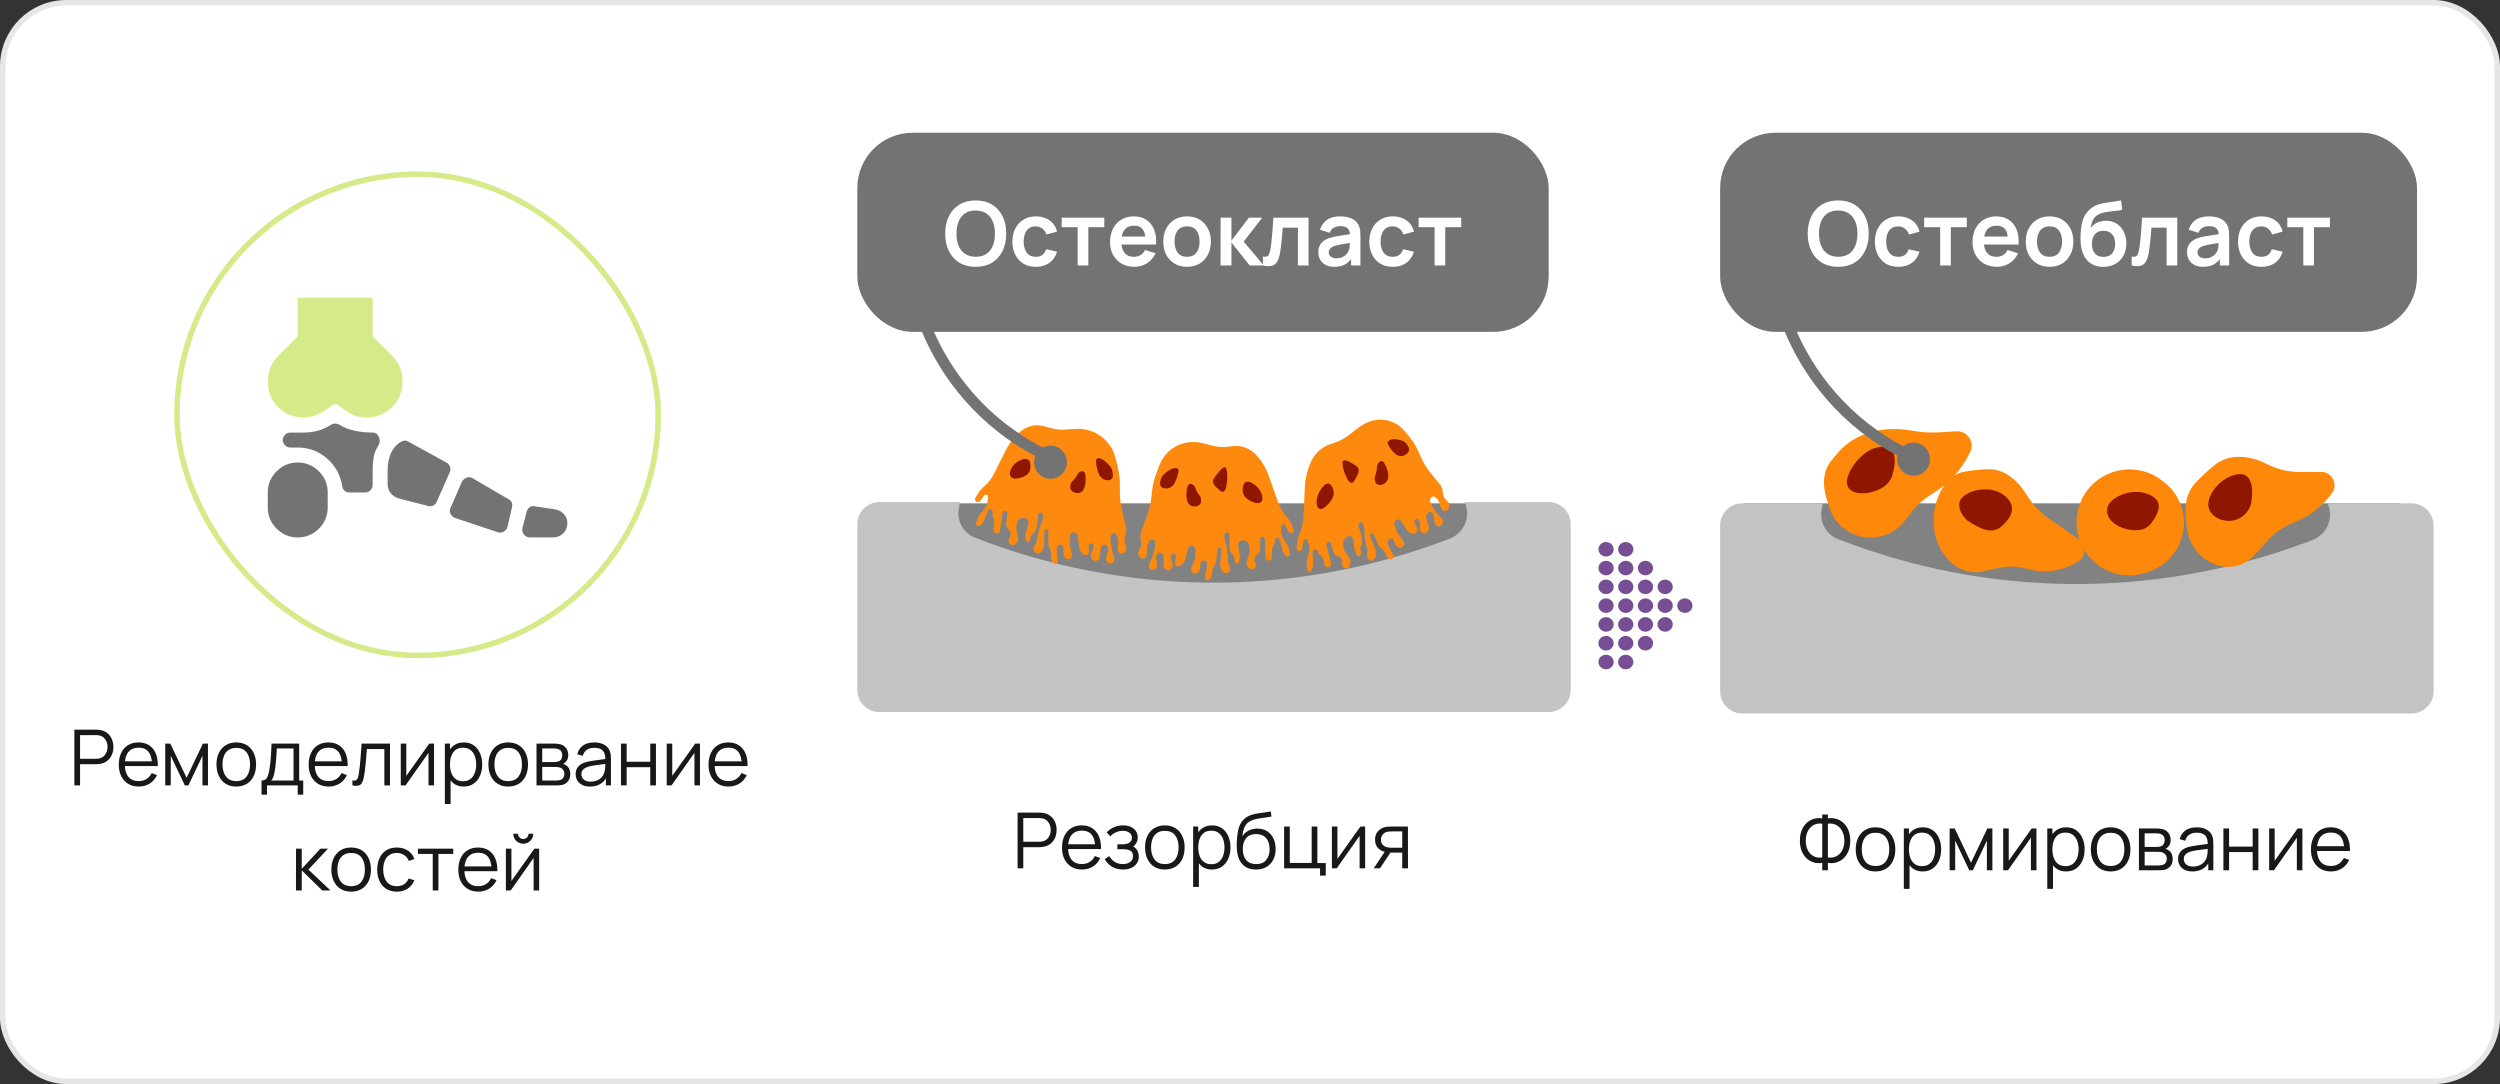 <svg width="452" height="196" viewBox="0 0 452 196" fill="none" xmlns="http://www.w3.org/2000/svg">
<rect x="0" y="0" width="452" height="196" fill="#333333" stroke="none"/>
<rect x="0.5" y="0.5" width="451" height="195" rx="11.5" fill="white"/>
<rect x="0.5" y="0.5" width="451" height="195" rx="11.5" stroke="#E6E6E6"/>
<rect x="32" y="31.5" width="87" height="87" rx="43.5" fill="white"/>
<rect x="32" y="31.5" width="87" height="87" rx="43.5" stroke="#D5EA88"/>
<path d="M55.052 75.5C53.156 75.5 51.576 74.879 50.312 73.637C49.048 72.395 48.416 70.849 48.416 69C48.416 68.142 48.575 67.308 48.891 66.495C49.206 65.683 49.68 64.96 50.312 64.328L53.833 60.807V53.834H67.375V60.807L70.896 64.328C71.528 64.96 72.002 65.672 72.317 66.463C72.633 67.253 72.791 68.077 72.791 68.933C72.791 70.783 72.16 72.34 70.896 73.604C69.632 74.868 68.052 75.5 66.156 75.5C65.298 75.5 64.486 75.32 63.719 74.959C62.951 74.597 62.252 74.146 61.62 73.604C61.439 73.469 61.281 73.344 61.146 73.231C61.01 73.117 60.83 73.061 60.604 73.063C60.288 73.063 59.95 73.243 59.588 73.604C58.956 74.146 58.246 74.586 57.457 74.923C56.668 75.261 55.866 75.453 55.052 75.5Z" fill="#D5EA88"/>
<path d="M53.833 97.167C52.343 97.167 51.068 96.636 50.006 95.574C48.944 94.513 48.414 93.238 48.416 91.75V89.042C48.416 87.552 48.947 86.277 50.008 85.215C51.07 84.153 52.345 83.623 53.833 83.625C55.322 83.625 56.598 84.156 57.66 85.218C58.721 86.279 59.251 87.554 59.249 89.042V91.75C59.249 93.24 58.718 94.515 57.657 95.577C56.595 96.639 55.321 97.169 53.833 97.167ZM100.01 97.167H95.812C95.361 97.167 94.999 96.997 94.728 96.658C94.458 96.318 94.367 95.924 94.458 95.474L95.203 92.563C95.293 92.202 95.473 91.919 95.744 91.715C96.015 91.511 96.331 91.455 96.692 91.547L100.348 92.089C100.98 92.179 101.511 92.462 101.941 92.936C102.371 93.411 102.584 93.964 102.583 94.594C102.583 95.316 102.334 95.925 101.838 96.422C101.341 96.919 100.732 97.167 100.01 97.167ZM89.989 96.219L82.27 93.646C81.909 93.511 81.638 93.262 81.458 92.901C81.277 92.54 81.277 92.179 81.458 91.818L83.489 87.146C83.669 86.785 83.952 86.525 84.337 86.366C84.721 86.207 85.093 86.241 85.453 86.469L91.953 90.261C92.223 90.396 92.416 90.599 92.529 90.87C92.643 91.141 92.654 91.434 92.562 91.75L91.749 95.271C91.659 95.632 91.433 95.915 91.072 96.119C90.711 96.323 90.35 96.356 89.989 96.219ZM77.395 91.479L72.114 90.125C71.482 89.945 70.986 89.617 70.624 89.142C70.263 88.667 70.083 88.115 70.083 87.484V84.979C70.083 83.941 70.263 82.971 70.624 82.068C70.986 81.165 71.595 80.443 72.453 79.901C72.678 79.766 72.904 79.686 73.13 79.663C73.355 79.639 73.581 79.696 73.807 79.834L80.713 83.625C81.029 83.806 81.244 84.065 81.358 84.403C81.471 84.74 81.46 85.068 81.322 85.386L78.953 90.734C78.817 91.05 78.602 91.276 78.308 91.412C78.014 91.547 77.709 91.57 77.395 91.479ZM63.176 89.042C62.815 89.042 62.522 88.94 62.296 88.736C62.071 88.532 61.935 88.273 61.89 87.959C61.574 85.927 60.66 84.245 59.149 82.913C57.638 81.58 55.866 80.915 53.833 80.917H52.478C52.117 80.917 51.801 80.781 51.531 80.511C51.26 80.24 51.124 79.924 51.124 79.563C51.124 79.202 51.26 78.886 51.531 78.615C51.801 78.344 52.117 78.209 52.478 78.209H54.916C55.819 78.209 56.676 78.096 57.489 77.87C58.301 77.644 59.091 77.283 59.859 76.787C60.084 76.651 60.333 76.584 60.603 76.584C60.874 76.584 61.123 76.651 61.348 76.787C62.251 77.328 63.222 77.701 64.26 77.905C65.298 78.109 66.336 78.21 67.374 78.209C67.916 78.209 68.3 78.491 68.525 79.056C68.751 79.621 68.683 80.174 68.322 80.714C67.916 81.346 67.657 82.023 67.545 82.745C67.433 83.467 67.376 84.212 67.374 84.979V87.688C67.374 88.049 67.239 88.365 66.968 88.636C66.697 88.906 66.381 89.042 66.02 89.042H63.176Z" fill="#737373"/>
<path d="M13.446 142V131.92H17.338C17.436 131.92 17.546 131.925 17.667 131.934C17.793 131.939 17.919 131.953 18.045 131.976C18.572 132.055 19.018 132.24 19.382 132.529C19.75 132.814 20.028 133.173 20.215 133.607C20.406 134.041 20.502 134.522 20.502 135.049C20.502 135.572 20.406 136.05 20.215 136.484C20.023 136.918 19.744 137.28 19.375 137.569C19.011 137.854 18.567 138.036 18.045 138.115C17.919 138.134 17.793 138.148 17.667 138.157C17.546 138.166 17.436 138.171 17.338 138.171H14.475V142H13.446ZM14.475 137.191H17.31C17.394 137.191 17.492 137.186 17.604 137.177C17.716 137.168 17.826 137.151 17.933 137.128C18.278 137.053 18.561 136.911 18.78 136.701C19.004 136.491 19.169 136.241 19.277 135.952C19.389 135.663 19.445 135.362 19.445 135.049C19.445 134.736 19.389 134.435 19.277 134.146C19.169 133.852 19.004 133.6 18.78 133.39C18.561 133.18 18.278 133.038 17.933 132.963C17.826 132.94 17.716 132.926 17.604 132.921C17.492 132.912 17.394 132.907 17.31 132.907H14.475V137.191ZM25.094 142.21C24.357 142.21 23.717 142.047 23.176 141.72C22.639 141.393 22.222 140.934 21.923 140.341C21.624 139.748 21.475 139.053 21.475 138.255C21.475 137.429 21.622 136.715 21.916 136.113C22.21 135.511 22.623 135.047 23.155 134.72C23.692 134.393 24.324 134.23 25.052 134.23C25.799 134.23 26.436 134.403 26.963 134.748C27.49 135.089 27.889 135.579 28.16 136.218C28.431 136.857 28.554 137.62 28.531 138.507H27.481V138.143C27.462 137.163 27.25 136.423 26.844 135.924C26.443 135.425 25.855 135.175 25.08 135.175C24.268 135.175 23.645 135.439 23.211 135.966C22.782 136.493 22.567 137.245 22.567 138.22C22.567 139.172 22.782 139.912 23.211 140.439C23.645 140.962 24.259 141.223 25.052 141.223C25.593 141.223 26.065 141.099 26.466 140.852C26.872 140.6 27.192 140.238 27.425 139.767L28.384 140.138C28.085 140.796 27.644 141.307 27.061 141.671C26.482 142.03 25.827 142.21 25.094 142.21ZM22.203 138.507V137.646H27.978V138.507H22.203ZM29.872 142V134.44H30.789L33.736 140.628L36.69 134.44H37.6V142H36.606V136.638L34.065 142H33.414L30.873 136.638V142H29.872ZM42.716 142.21C41.965 142.21 41.323 142.04 40.791 141.699C40.259 141.358 39.851 140.887 39.566 140.285C39.281 139.683 39.139 138.992 39.139 138.213C39.139 137.42 39.284 136.724 39.573 136.127C39.862 135.53 40.273 135.065 40.805 134.734C41.342 134.398 41.979 134.23 42.716 134.23C43.472 134.23 44.116 134.4 44.648 134.741C45.185 135.077 45.593 135.546 45.873 136.148C46.158 136.745 46.3 137.434 46.3 138.213C46.3 139.006 46.158 139.704 45.873 140.306C45.588 140.903 45.178 141.37 44.641 141.706C44.104 142.042 43.463 142.21 42.716 142.21ZM42.716 141.223C43.556 141.223 44.181 140.945 44.592 140.39C45.003 139.83 45.208 139.104 45.208 138.213C45.208 137.298 45 136.57 44.585 136.029C44.174 135.488 43.551 135.217 42.716 135.217C42.151 135.217 41.685 135.345 41.316 135.602C40.952 135.854 40.679 136.206 40.497 136.659C40.32 137.107 40.231 137.625 40.231 138.213C40.231 139.123 40.441 139.853 40.861 140.404C41.281 140.95 41.899 141.223 42.716 141.223ZM47.284 143.68V141.118C47.714 141.118 48.022 140.98 48.208 140.705C48.395 140.425 48.547 139.979 48.663 139.368C48.743 138.971 48.808 138.544 48.859 138.087C48.911 137.63 48.955 137.107 48.992 136.519C49.03 135.926 49.065 135.233 49.097 134.44H54.095V141.118H54.823V143.68H53.829V142H48.271V143.68H47.284ZM49.027 141.118H53.073V135.322H50.049C50.035 135.677 50.014 136.052 49.986 136.449C49.963 136.846 49.933 137.242 49.895 137.639C49.863 138.036 49.823 138.409 49.776 138.759C49.734 139.104 49.683 139.408 49.622 139.669C49.552 140.005 49.475 140.292 49.391 140.53C49.312 140.768 49.191 140.964 49.027 141.118ZM59.424 142.21C58.687 142.21 58.047 142.047 57.506 141.72C56.969 141.393 56.552 140.934 56.253 140.341C55.955 139.748 55.805 139.053 55.805 138.255C55.805 137.429 55.952 136.715 56.246 136.113C56.54 135.511 56.953 135.047 57.485 134.72C58.022 134.393 58.654 134.23 59.382 134.23C60.129 134.23 60.766 134.403 61.293 134.748C61.821 135.089 62.219 135.579 62.49 136.218C62.761 136.857 62.885 137.62 62.861 138.507H61.811V138.143C61.792 137.163 61.58 136.423 61.174 135.924C60.773 135.425 60.185 135.175 59.41 135.175C58.598 135.175 57.975 135.439 57.541 135.966C57.112 136.493 56.897 137.245 56.897 138.22C56.897 139.172 57.112 139.912 57.541 140.439C57.975 140.962 58.589 141.223 59.382 141.223C59.923 141.223 60.395 141.099 60.796 140.852C61.202 140.6 61.522 140.238 61.755 139.767L62.714 140.138C62.416 140.796 61.974 141.307 61.391 141.671C60.812 142.03 60.157 142.21 59.424 142.21ZM56.533 138.507V137.646H62.308V138.507H56.533ZM63.715 142V141.097C63.995 141.148 64.207 141.137 64.352 141.062C64.501 140.983 64.611 140.852 64.681 140.67C64.751 140.483 64.809 140.252 64.856 139.977C64.93 139.52 64.998 139.016 65.059 138.465C65.119 137.914 65.173 137.308 65.22 136.645C65.271 135.978 65.322 135.243 65.374 134.44H70.512V142H69.49V135.427H66.326C66.293 135.922 66.256 136.414 66.214 136.904C66.172 137.394 66.127 137.865 66.081 138.318C66.039 138.766 65.992 139.179 65.941 139.557C65.889 139.935 65.836 140.262 65.78 140.537C65.696 140.952 65.584 141.284 65.444 141.531C65.308 141.778 65.105 141.942 64.835 142.021C64.564 142.1 64.191 142.093 63.715 142ZM78.473 134.44V142H77.472V136.113L73.328 142H72.46V134.44H73.461V140.278L77.612 134.44H78.473ZM83.833 142.21C83.138 142.21 82.55 142.035 82.069 141.685C81.588 141.33 81.224 140.852 80.977 140.25C80.73 139.643 80.606 138.964 80.606 138.213C80.606 137.448 80.73 136.766 80.977 136.169C81.229 135.567 81.598 135.093 82.083 134.748C82.568 134.403 83.166 134.23 83.875 134.23C84.566 134.23 85.158 134.405 85.653 134.755C86.148 135.105 86.526 135.581 86.787 136.183C87.053 136.785 87.186 137.462 87.186 138.213C87.186 138.969 87.053 139.648 86.787 140.25C86.521 140.852 86.138 141.33 85.639 141.685C85.14 142.035 84.538 142.21 83.833 142.21ZM80.431 145.36V134.44H81.355V140.131H81.467V145.36H80.431ZM83.728 141.251C84.255 141.251 84.694 141.118 85.044 140.852C85.394 140.586 85.655 140.224 85.828 139.767C86.005 139.305 86.094 138.787 86.094 138.213C86.094 137.644 86.008 137.13 85.835 136.673C85.662 136.216 85.399 135.854 85.044 135.588C84.694 135.322 84.248 135.189 83.707 135.189C83.18 135.189 82.741 135.317 82.391 135.574C82.046 135.831 81.787 136.188 81.614 136.645C81.441 137.098 81.355 137.62 81.355 138.213C81.355 138.796 81.441 139.319 81.614 139.781C81.787 140.238 82.048 140.598 82.398 140.859C82.748 141.12 83.191 141.251 83.728 141.251ZM91.88 142.21C91.129 142.21 90.487 142.04 89.955 141.699C89.423 141.358 89.015 140.887 88.73 140.285C88.445 139.683 88.303 138.992 88.303 138.213C88.303 137.42 88.448 136.724 88.737 136.127C89.026 135.53 89.437 135.065 89.969 134.734C90.506 134.398 91.143 134.23 91.88 134.23C92.636 134.23 93.28 134.4 93.812 134.741C94.349 135.077 94.757 135.546 95.037 136.148C95.322 136.745 95.464 137.434 95.464 138.213C95.464 139.006 95.322 139.704 95.037 140.306C94.752 140.903 94.342 141.37 93.805 141.706C93.269 142.042 92.627 142.21 91.88 142.21ZM91.88 141.223C92.72 141.223 93.346 140.945 93.756 140.39C94.167 139.83 94.372 139.104 94.372 138.213C94.372 137.298 94.165 136.57 93.749 136.029C93.338 135.488 92.716 135.217 91.88 135.217C91.316 135.217 90.849 135.345 90.48 135.602C90.116 135.854 89.843 136.206 89.661 136.659C89.484 137.107 89.395 137.625 89.395 138.213C89.395 139.123 89.605 139.853 90.025 140.404C90.445 140.95 91.064 141.223 91.88 141.223ZM97.001 142V134.44H100.116C100.275 134.44 100.466 134.449 100.69 134.468C100.919 134.487 101.131 134.522 101.327 134.573C101.752 134.685 102.093 134.914 102.349 135.259C102.611 135.604 102.741 136.02 102.741 136.505C102.741 136.776 102.699 137.018 102.615 137.233C102.536 137.443 102.422 137.625 102.272 137.779C102.202 137.858 102.125 137.928 102.041 137.989C101.957 138.045 101.876 138.092 101.796 138.129C101.946 138.157 102.107 138.222 102.279 138.325C102.55 138.484 102.755 138.698 102.895 138.969C103.035 139.235 103.105 139.559 103.105 139.942C103.105 140.46 102.982 140.882 102.734 141.209C102.487 141.536 102.156 141.76 101.74 141.881C101.554 141.932 101.351 141.965 101.131 141.979C100.917 141.993 100.714 142 100.522 142H97.001ZM98.037 141.125H100.473C100.571 141.125 100.695 141.118 100.844 141.104C100.994 141.085 101.127 141.062 101.243 141.034C101.519 140.964 101.719 140.824 101.845 140.614C101.976 140.399 102.041 140.166 102.041 139.914C102.041 139.583 101.943 139.312 101.747 139.102C101.556 138.887 101.299 138.757 100.977 138.71C100.87 138.687 100.758 138.673 100.641 138.668C100.525 138.663 100.42 138.661 100.326 138.661H98.037V141.125ZM98.037 137.779H100.151C100.273 137.779 100.408 137.772 100.557 137.758C100.711 137.739 100.844 137.709 100.956 137.667C101.199 137.583 101.376 137.438 101.488 137.233C101.605 137.028 101.663 136.804 101.663 136.561C101.663 136.295 101.6 136.062 101.474 135.861C101.353 135.66 101.169 135.52 100.921 135.441C100.753 135.38 100.571 135.345 100.375 135.336C100.184 135.327 100.063 135.322 100.011 135.322H98.037V137.779ZM106.664 142.21C106.094 142.21 105.616 142.107 105.229 141.902C104.846 141.697 104.559 141.424 104.368 141.083C104.176 140.742 104.081 140.371 104.081 139.97C104.081 139.559 104.162 139.209 104.326 138.92C104.494 138.626 104.72 138.386 105.005 138.199C105.294 138.012 105.628 137.87 106.006 137.772C106.388 137.679 106.811 137.597 107.273 137.527C107.739 137.452 108.194 137.389 108.638 137.338C109.086 137.282 109.478 137.228 109.814 137.177L109.45 137.401C109.464 136.654 109.319 136.101 109.016 135.742C108.712 135.383 108.185 135.203 107.434 135.203C106.916 135.203 106.477 135.32 106.118 135.553C105.763 135.786 105.513 136.155 105.369 136.659L104.368 136.365C104.54 135.688 104.888 135.163 105.411 134.79C105.933 134.417 106.612 134.23 107.448 134.23C108.138 134.23 108.724 134.361 109.205 134.622C109.69 134.879 110.033 135.252 110.234 135.742C110.327 135.961 110.388 136.206 110.416 136.477C110.444 136.748 110.458 137.023 110.458 137.303V142H109.541V140.103L109.807 140.215C109.55 140.864 109.151 141.358 108.61 141.699C108.068 142.04 107.42 142.21 106.664 142.21ZM106.783 141.321C107.263 141.321 107.683 141.235 108.043 141.062C108.402 140.889 108.691 140.654 108.911 140.355C109.13 140.052 109.272 139.711 109.338 139.333C109.394 139.09 109.424 138.824 109.429 138.535C109.433 138.241 109.436 138.022 109.436 137.877L109.828 138.08C109.478 138.127 109.097 138.173 108.687 138.22C108.281 138.267 107.879 138.32 107.483 138.381C107.091 138.442 106.736 138.514 106.419 138.598C106.204 138.659 105.996 138.745 105.796 138.857C105.595 138.964 105.429 139.109 105.299 139.291C105.173 139.473 105.11 139.699 105.11 139.97C105.11 140.189 105.163 140.402 105.271 140.607C105.383 140.812 105.56 140.983 105.803 141.118C106.05 141.253 106.377 141.321 106.783 141.321ZM112.273 142V134.44H113.302V137.723H117.565V134.44H118.594V142H117.565V138.71H113.302V142H112.273ZM126.557 134.44V142H125.556V136.113L121.412 142H120.544V134.44H121.545V140.278L125.696 134.44H126.557ZM131.721 142.21C130.984 142.21 130.344 142.047 129.803 141.72C129.266 141.393 128.849 140.934 128.55 140.341C128.251 139.748 128.102 139.053 128.102 138.255C128.102 137.429 128.249 136.715 128.543 136.113C128.837 135.511 129.25 135.047 129.782 134.72C130.319 134.393 130.951 134.23 131.679 134.23C132.426 134.23 133.063 134.403 133.59 134.748C134.117 135.089 134.516 135.579 134.787 136.218C135.058 136.857 135.181 137.62 135.158 138.507H134.108V138.143C134.089 137.163 133.877 136.423 133.471 135.924C133.07 135.425 132.482 135.175 131.707 135.175C130.895 135.175 130.272 135.439 129.838 135.966C129.409 136.493 129.194 137.245 129.194 138.22C129.194 139.172 129.409 139.912 129.838 140.439C130.272 140.962 130.886 141.223 131.679 141.223C132.22 141.223 132.692 141.099 133.093 140.852C133.499 140.6 133.819 140.238 134.052 139.767L135.011 140.138C134.712 140.796 134.271 141.307 133.688 141.671C133.109 142.03 132.454 142.21 131.721 142.21ZM128.83 138.507V137.646H134.605V138.507H128.83ZM53.511 161L53.518 153.44H54.554V157.08L57.928 153.44H59.3L55.758 157.22L59.762 161H58.264L54.554 157.36V161H53.511ZM63.484 161.21C62.732 161.21 62.091 161.04 61.559 160.699C61.027 160.358 60.618 159.887 60.334 159.285C60.049 158.683 59.907 157.992 59.907 157.213C59.907 156.42 60.051 155.724 60.341 155.127C60.63 154.53 61.041 154.065 61.573 153.734C62.109 153.398 62.746 153.23 63.484 153.23C64.24 153.23 64.884 153.4 65.416 153.741C65.952 154.077 66.361 154.546 66.641 155.148C66.925 155.745 67.068 156.434 67.068 157.213C67.068 158.006 66.925 158.704 66.641 159.306C66.356 159.903 65.945 160.37 65.409 160.706C64.872 161.042 64.23 161.21 63.484 161.21ZM63.484 160.223C64.324 160.223 64.949 159.945 65.36 159.39C65.77 158.83 65.976 158.104 65.976 157.213C65.976 156.298 65.768 155.57 65.353 155.029C64.942 154.488 64.319 154.217 63.484 154.217C62.919 154.217 62.452 154.345 62.084 154.602C61.72 154.854 61.447 155.206 61.265 155.659C61.087 156.107 60.999 156.625 60.999 157.213C60.999 158.123 61.209 158.853 61.629 159.404C62.049 159.95 62.667 160.223 63.484 160.223ZM71.748 161.21C70.987 161.21 70.343 161.04 69.816 160.699C69.288 160.358 68.887 159.889 68.612 159.292C68.341 158.69 68.201 157.999 68.192 157.22C68.201 156.427 68.346 155.731 68.626 155.134C68.906 154.532 69.309 154.065 69.837 153.734C70.364 153.398 71.004 153.23 71.755 153.23C72.52 153.23 73.185 153.417 73.75 153.79C74.319 154.163 74.709 154.674 74.919 155.323L73.911 155.645C73.734 155.192 73.451 154.842 73.064 154.595C72.681 154.343 72.243 154.217 71.748 154.217C71.192 154.217 70.733 154.345 70.369 154.602C70.005 154.854 69.734 155.206 69.557 155.659C69.379 156.112 69.288 156.632 69.284 157.22C69.293 158.125 69.503 158.853 69.914 159.404C70.325 159.95 70.936 160.223 71.748 160.223C72.261 160.223 72.698 160.106 73.057 159.873C73.421 159.635 73.696 159.29 73.883 158.837L74.919 159.145C74.639 159.817 74.228 160.33 73.687 160.685C73.145 161.035 72.499 161.21 71.748 161.21ZM78.237 161V154.392H75.556V153.44H81.947V154.392H79.266V161H78.237ZM86.481 161.21C85.743 161.21 85.104 161.047 84.563 160.72C84.026 160.393 83.608 159.934 83.31 159.341C83.011 158.748 82.862 158.053 82.862 157.255C82.862 156.429 83.009 155.715 83.303 155.113C83.597 154.511 84.01 154.047 84.542 153.72C85.078 153.393 85.711 153.23 86.439 153.23C87.185 153.23 87.822 153.403 88.35 153.748C88.877 154.089 89.276 154.579 89.547 155.218C89.817 155.857 89.941 156.62 89.918 157.507H88.868V157.143C88.849 156.163 88.637 155.423 88.231 154.924C87.829 154.425 87.241 154.175 86.467 154.175C85.655 154.175 85.032 154.439 84.598 154.966C84.168 155.493 83.954 156.245 83.954 157.22C83.954 158.172 84.168 158.912 84.598 159.439C85.032 159.962 85.645 160.223 86.439 160.223C86.98 160.223 87.451 160.099 87.853 159.852C88.259 159.6 88.578 159.238 88.812 158.767L89.771 159.138C89.472 159.796 89.031 160.307 88.448 160.671C87.869 161.03 87.213 161.21 86.481 161.21ZM83.59 157.507V156.646H89.365V157.507H83.59ZM94.607 152.544C94.276 152.544 93.972 152.462 93.697 152.299C93.422 152.136 93.203 151.919 93.039 151.648C92.88 151.373 92.801 151.069 92.801 150.738H93.655C93.655 150.999 93.749 151.223 93.935 151.41C94.122 151.597 94.346 151.69 94.607 151.69C94.873 151.69 95.097 151.597 95.279 151.41C95.466 151.223 95.559 150.999 95.559 150.738H96.413C96.413 151.069 96.332 151.373 96.168 151.648C96.01 151.919 95.793 152.136 95.517 152.299C95.242 152.462 94.939 152.544 94.607 152.544ZM97.477 153.44V161H96.476V155.113L92.332 161H91.464V153.44H92.465V159.278L96.616 153.44H97.477Z" fill="#181818"/>
<rect x="159.358" y="91" width="120.275" height="36" fill="#828282"/>
<path d="M173.568 90.765H159C156.791 90.765 155 92.556 155 94.765V124.735C155 126.944 156.791 128.735 159 128.735H279.991C282.2 128.735 283.991 126.944 283.991 124.735V94.765C283.991 92.556 282.2 90.765 279.991 90.765H264.86L265.026 91.28C265.837 93.802 264.514 96.514 262.027 97.428L260.224 98.09C233.077 108.06 203.219 107.748 176.285 97.214C174.176 96.388 172.946 94.185 173.351 91.956L173.568 90.765Z" fill="#C4C4C4"/>
<path d="M177.104 88.807L176.363 89.948C176.246 90.128 176.248 90.36 176.366 90.539C176.576 90.855 177.039 90.86 177.256 90.548L177.904 89.617C178.003 89.474 178.182 89.409 178.351 89.455C178.552 89.51 178.68 89.706 178.65 89.912L178.488 91.007C178.445 91.302 178.322 91.58 178.135 91.812L177.148 93.028C177.013 93.194 176.906 93.38 176.83 93.58L176.488 94.474C176.423 94.644 176.46 94.837 176.585 94.971C176.777 95.179 177.108 95.175 177.295 94.963L177.671 94.538C177.749 94.451 177.81 94.35 177.853 94.241L178.588 92.359C178.657 92.182 178.828 92.065 179.018 92.065C179.298 92.065 179.514 92.312 179.476 92.589L179.433 92.909C179.415 93.038 179.432 93.168 179.481 93.289L179.616 93.621C179.755 93.965 179.801 94.339 179.748 94.706L179.628 95.542C179.621 95.593 179.62 95.645 179.624 95.697L179.645 95.924C179.689 96.412 180.288 96.62 180.625 96.264C180.702 96.183 180.753 96.081 180.772 95.97L180.954 94.926L181.269 92.751C181.291 92.595 181.397 92.464 181.544 92.408C181.85 92.292 182.169 92.544 182.128 92.868L182.009 93.799L181.931 94.562C181.891 94.96 182.016 95.357 182.278 95.66L182.469 95.881C182.78 96.239 182.815 96.76 182.557 97.158L182.453 97.318C182.271 97.599 182.284 97.964 182.487 98.231C182.829 98.68 183.518 98.639 183.803 98.151L183.936 97.925C184.054 97.724 184.095 97.487 184.052 97.257L183.779 95.799C183.725 95.51 183.736 95.212 183.813 94.927L183.956 94.4C184.056 94.03 184.352 93.744 184.725 93.656L184.822 93.634C185.267 93.529 185.722 93.764 185.894 94.188C185.974 94.385 185.984 94.603 185.922 94.807L185.447 96.367C185.406 96.503 185.388 96.646 185.395 96.788L185.436 97.58C185.446 97.793 185.622 97.96 185.835 97.96C186.024 97.96 186.187 97.829 186.226 97.644L186.355 97.049C186.409 96.802 186.567 96.59 186.789 96.468C186.972 96.368 187.113 96.205 187.186 96.01L187.382 95.486C187.457 95.287 187.504 95.078 187.523 94.866L187.679 93.145C187.695 92.962 187.816 92.806 187.989 92.745C188.314 92.631 188.647 92.895 188.61 93.237L188.559 93.708C188.553 93.768 188.539 93.828 188.518 93.885L187.918 95.549C187.777 95.942 187.679 96.348 187.626 96.761L187.535 97.471C187.508 97.68 187.444 97.882 187.346 98.068L186.935 98.848C186.735 99.226 186.863 99.695 187.228 99.919C187.635 100.17 188.17 100.017 188.383 99.588L188.63 99.089C188.716 98.916 188.763 98.727 188.768 98.534L188.827 96.022C188.83 95.931 188.867 95.843 188.933 95.779C189.156 95.559 189.534 95.717 189.534 96.031V98.231C189.534 98.396 189.566 98.558 189.628 98.71L189.799 99.133C189.949 99.503 190.027 99.899 190.027 100.298V100.94C190.027 101.089 190.067 101.235 190.145 101.361L190.375 101.739C190.522 101.982 190.854 102.028 191.062 101.836C191.163 101.742 191.216 101.607 191.205 101.47L191.082 99.954V99.078C191.082 98.748 191.349 98.48 191.679 98.48C192.01 98.48 192.277 98.748 192.277 99.078V100.16C192.277 100.363 192.35 100.558 192.483 100.711L192.62 100.868C192.954 101.253 193.574 101.165 193.789 100.703C193.857 100.555 193.872 100.388 193.831 100.23L193.428 98.677C193.365 98.432 193.346 98.178 193.372 97.926L193.49 96.815C193.521 96.519 193.748 96.281 194.043 96.236C194.392 96.182 194.721 96.414 194.787 96.761L194.95 97.613L195.122 99.03C195.148 99.237 195.228 99.435 195.354 99.601L195.75 100.121C195.992 100.439 196.464 100.459 196.731 100.162C196.851 100.029 196.909 99.853 196.892 99.674L196.802 98.729C196.787 98.573 196.851 98.421 196.971 98.322C197.2 98.134 197.542 98.201 197.682 98.461L197.715 98.522C197.79 98.66 197.799 98.825 197.74 98.97L197.27 100.13C197.18 100.351 197.18 100.597 197.27 100.818L197.313 100.924C197.482 101.342 197.964 101.539 198.378 101.359C198.649 101.241 198.834 100.984 198.859 100.69L198.959 99.52L199.068 98.981C199.127 98.689 199.383 98.48 199.681 98.48C199.926 98.48 200.149 98.624 200.25 98.848L200.308 98.976C200.39 99.159 200.404 99.367 200.347 99.56L200.002 100.732C199.922 101.003 199.986 101.296 200.173 101.509L200.269 101.618C200.545 101.931 201.032 101.933 201.31 101.622C201.467 101.447 201.524 101.204 201.463 100.977L201.011 99.307C200.956 99.103 200.917 98.894 200.896 98.684L200.787 97.613V96.977C200.787 96.693 200.991 96.45 201.271 96.401C201.558 96.35 201.839 96.519 201.929 96.797L202.117 97.377C202.168 97.533 202.188 97.697 202.177 97.861L202.08 99.302C202.063 99.547 202.169 99.785 202.361 99.938C202.718 100.22 203.243 100.121 203.471 99.727L203.543 99.603C203.669 99.385 203.695 99.124 203.613 98.885L203.424 98.33C203.265 97.866 203.269 97.362 203.436 96.9L203.485 96.765C203.652 96.3 203.682 95.796 203.57 95.315L202.829 92.117C202.594 91.103 202.475 90.066 202.475 89.025V87.593C202.475 86.59 202.357 85.591 202.124 84.615L201.709 82.882C201.383 81.522 200.658 80.292 199.625 79.349C198.212 78.058 196.331 77.404 194.421 77.54L192.574 77.671C191.726 77.731 190.874 77.644 190.055 77.415L188.811 77.066C187.445 76.683 185.978 76.939 184.822 77.761C183.619 78.674 182.639 79.849 181.959 81.197L179.674 85.722C179.265 86.534 178.705 87.26 178.026 87.863L177.561 88.276C177.385 88.432 177.231 88.611 177.104 88.807Z" fill="#FD8A0E"/>
<path d="M183.837 86.517C182.824 86.656 182.571 85.997 182.571 85.65C182.571 84.783 183.415 83.483 184.892 83.049C186.369 82.616 186.44 84.09 186.229 84.956C186.018 85.823 185.103 86.344 183.837 86.517Z" fill="#8F1701"/>
<path d="M190.309 85.477C189.364 86.028 189.228 84.718 189.254 83.627C189.268 83.036 189.383 82.037 189.605 81.489C190.027 80.449 190.871 82.009 191.504 83.136C192.137 84.263 191.645 84.697 190.309 85.477Z" fill="#8F1701"/>
<path d="M196.287 86.517C196.287 87.297 196.216 87.99 195.865 88.597C195.27 89.624 193.325 89.108 193.499 87.934C193.557 87.549 193.649 87.21 193.755 87.124C194.177 86.777 194.669 86.083 194.739 85.91C194.81 85.736 194.88 85.39 195.513 85.216C196.146 85.043 196.287 85.736 196.287 86.517Z" fill="#8F1701"/>
<path d="M200.504 84.09C201.207 84.87 201.137 85.303 201.207 85.823C201.375 87.063 199.686 87.16 198.951 86.148C198.931 86.12 198.909 86.097 198.886 86.084C198.605 85.91 197.761 83.049 198.394 82.876C199.027 82.703 199.801 83.309 200.504 84.09Z" fill="#8F1701"/>
<path d="M234.634 97.605L234.435 99.018C234.399 99.272 234.506 99.51 234.701 99.606C235.001 99.755 235.368 99.513 235.435 99.121L235.648 97.863C235.68 97.678 235.802 97.521 235.959 97.465C236.164 97.391 236.37 97.508 236.431 97.734L236.701 98.729C236.779 99.019 236.783 99.336 236.71 99.643L236.313 101.325C236.263 101.537 236.243 101.753 236.254 101.965L236.302 102.913C236.313 103.128 236.438 103.302 236.616 103.35C236.856 103.415 237.115 103.236 237.193 102.95L237.361 102.34C237.398 102.202 237.415 102.059 237.409 101.919L237.32 99.88C237.311 99.672 237.41 99.466 237.572 99.356C237.821 99.188 238.12 99.302 238.204 99.598L238.271 99.831C238.308 99.962 238.378 100.074 238.472 100.154L238.713 100.359C238.968 100.577 239.156 100.882 239.254 101.238L239.471 102.022C239.487 102.08 239.509 102.135 239.538 102.185L239.619 102.327C239.866 102.76 240.462 102.624 240.623 102.098C240.663 101.968 240.668 101.829 240.637 101.703L240.395 100.708L239.83 98.645C239.784 98.477 239.824 98.285 239.934 98.145C240.157 97.862 240.537 97.925 240.636 98.261L240.879 99.095L241.104 99.79C241.227 100.173 241.495 100.456 241.837 100.564L242.106 100.649C242.504 100.774 242.742 101.221 242.673 101.713L242.656 101.83C242.6 102.228 242.78 102.594 243.095 102.721C243.558 102.907 244.087 102.5 244.146 101.912L244.174 101.629C244.203 101.344 244.135 101.069 243.984 100.862L243.232 99.824C243.059 99.585 242.944 99.295 242.897 98.978L242.832 98.543C242.768 98.111 242.917 97.65 243.219 97.342L243.353 97.206C243.665 96.889 244.106 96.847 244.411 97.108C244.574 97.246 244.679 97.456 244.707 97.695L244.894 99.287C244.913 99.442 244.956 99.589 245.024 99.72L245.342 100.339C245.445 100.539 245.673 100.596 245.861 100.468C246.026 100.357 246.113 100.136 246.073 99.933L245.965 99.395C245.911 99.127 245.966 98.834 246.113 98.595C246.233 98.4 246.293 98.167 246.28 97.94L246.249 97.403C246.236 97.172 246.193 96.947 246.123 96.736L245.605 95.191C245.541 95.001 245.585 94.774 245.716 94.614C245.955 94.321 246.352 94.387 246.463 94.738L246.582 95.117C246.602 95.18 246.614 95.247 246.619 95.315L246.743 97.125C246.772 97.55 246.845 97.964 246.961 98.36L247.156 99.028C247.215 99.23 247.238 99.446 247.225 99.666L247.176 100.478C247.146 100.982 247.477 101.379 247.91 101.358C248.341 101.337 248.708 100.912 248.727 100.411L248.748 99.847C248.757 99.615 248.718 99.389 248.634 99.188L247.734 97.019C247.694 96.923 247.692 96.809 247.727 96.703C247.839 96.371 248.226 96.312 248.358 96.608L249.192 98.479C249.266 98.645 249.371 98.787 249.5 98.897L249.796 99.15C250.068 99.382 250.29 99.683 250.447 100.034L250.68 100.558C250.749 100.711 250.857 100.834 250.992 100.909L251.324 101.094C251.55 101.22 251.838 101.079 251.944 100.792C252.002 100.634 251.992 100.46 251.917 100.326L251.236 99.104L250.918 98.39C250.775 98.071 250.895 97.653 251.184 97.457C251.473 97.261 251.823 97.361 251.965 97.68L252.341 98.522C252.434 98.732 252.598 98.885 252.798 98.947L253 99.01C253.434 99.146 253.893 98.73 253.9 98.196C253.903 97.999 253.841 97.816 253.727 97.682L252.81 96.611C252.648 96.422 252.523 96.193 252.442 95.939L252.139 94.981C252.04 94.669 252.142 94.299 252.387 94.08C252.67 93.828 253.053 93.855 253.264 94.144L253.711 94.756L254.387 95.848C254.509 96.046 254.68 96.193 254.881 96.274L255.419 96.49C255.753 96.624 256.141 96.385 256.258 95.972C256.317 95.761 256.294 95.539 256.195 95.367L255.792 94.672C255.706 94.522 255.698 94.323 255.772 94.148C255.896 93.855 256.203 93.727 256.431 93.873L256.464 93.894C256.599 93.981 256.683 94.143 256.688 94.328L256.726 95.537C256.735 95.812 256.845 96.059 257.029 96.215L257.058 96.24C257.387 96.52 257.872 96.428 258.16 96.031C258.363 95.751 258.423 95.377 258.316 95.064L257.97 94.048L257.867 93.564C257.798 93.241 257.936 92.884 258.2 92.705C258.415 92.56 258.67 92.561 258.859 92.709L258.919 92.755C259.076 92.876 259.179 93.068 259.207 93.29L259.348 94.412C259.389 94.743 259.587 95.002 259.863 95.086L259.98 95.122C260.333 95.23 260.72 94.969 260.838 94.545C260.915 94.27 260.86 93.982 260.694 93.794L259.686 92.644C259.558 92.497 259.442 92.336 259.34 92.163L258.828 91.291L258.605 90.792C258.48 90.511 258.558 90.145 258.791 89.93C259.018 89.72 259.327 89.714 259.527 89.916L259.882 90.275C260 90.395 260.092 90.544 260.153 90.714L260.597 91.939C260.692 92.203 260.904 92.376 261.155 92.398C261.57 92.433 261.957 92.053 262.004 91.565L262.014 91.458C262.043 91.158 261.949 90.873 261.761 90.689L261.419 90.356C261.1 90.044 260.905 89.595 260.87 89.095L260.86 88.947C260.826 88.442 260.653 87.978 260.366 87.622L258.468 85.261C257.868 84.514 257.357 83.672 256.949 82.757L256.418 81.565C256.009 80.649 255.495 79.809 254.888 79.067L254.039 78.028C253.121 76.905 251.895 76.179 250.533 75.951C248.87 75.672 247.118 76.155 245.635 77.3L243.829 78.695C243.114 79.247 242.34 79.674 241.533 79.958L240.253 80.41C238.927 80.878 237.777 81.95 237.079 83.369C236.381 84.883 235.981 86.531 235.908 88.186L235.681 93.343C235.637 94.335 235.429 95.327 235.067 96.263L234.81 96.929C234.726 97.147 234.667 97.374 234.634 97.605Z" fill="#FD8A0E"/>
<path d="M239.634 91.627C238.801 92.35 238.322 91.923 238.186 91.619C237.848 90.859 238.079 89.218 239.204 87.962C240.329 86.705 240.967 87.955 241.121 88.84C241.274 89.725 240.676 90.724 239.634 91.627Z" fill="#8F1701"/>
<path d="M244.899 86.875C244.289 87.915 243.66 86.859 243.256 85.89C243.036 85.36 242.744 84.405 242.725 83.797C242.688 82.635 244.038 83.502 245.033 84.114C246.028 84.726 245.766 85.398 244.899 86.875Z" fill="#8F1701"/>
<path d="M250.545 84.238C250.85 84.922 251.059 85.572 250.988 86.312C250.859 87.66 248.92 88.256 248.619 86.992C248.544 86.675 248.512 86.393 248.563 86.273C248.798 85.719 248.958 84.819 248.952 84.625C248.946 84.431 248.872 84.085 249.359 83.558C249.846 83.03 250.24 83.554 250.545 84.238Z" fill="#8F1701"/>
<path d="M253.298 79.606C254.219 79.873 254.327 80.294 254.592 80.708C255.247 81.733 253.778 82.837 252.754 82.338C252.72 82.321 252.688 82.312 252.659 82.314C252.345 82.329 250.487 80.323 250.974 79.795C251.462 79.267 252.377 79.34 253.298 79.606Z" fill="#8F1701"/>
<path d="M233.277 94.343L233.876 95.601C233.972 95.802 233.943 96.035 233.804 96.192C233.559 96.468 233.105 96.391 232.927 96.045L232.392 95.005C232.31 94.845 232.141 94.749 231.97 94.765C231.764 94.784 231.614 94.958 231.62 95.17L231.652 96.277C231.661 96.577 231.749 96.874 231.908 97.136L232.744 98.516C232.857 98.703 232.942 98.906 232.994 99.116L233.227 100.058C233.272 100.24 233.212 100.427 233.072 100.539C232.858 100.71 232.534 100.648 232.374 100.406L232.05 99.918C231.983 99.816 231.933 99.705 231.904 99.588L231.396 97.599C231.348 97.41 231.193 97.264 231.005 97.231C230.728 97.181 230.485 97.39 230.49 97.673L230.496 97.991C230.498 98.122 230.466 98.25 230.404 98.361L230.232 98.665C230.054 98.98 229.965 99.343 229.975 99.715L229.996 100.562C229.997 100.615 229.992 100.668 229.981 100.719L229.936 100.936C229.835 101.414 229.219 101.516 228.927 101.104C228.859 101.009 228.82 100.897 228.814 100.783L228.756 99.719L228.697 97.514C228.693 97.354 228.604 97.204 228.464 97.123C228.175 96.954 227.83 97.149 227.833 97.48L227.843 98.418L227.831 99.185C227.824 99.587 227.654 99.959 227.36 100.211L227.144 100.397C226.796 100.696 226.7 101.206 226.909 101.645L226.99 101.816C227.14 102.129 227.083 102.493 226.849 102.723C226.459 103.107 225.788 102.945 225.562 102.413L225.458 102.165C225.363 101.942 225.35 101.696 225.42 101.473L225.857 100.087C225.945 99.808 225.968 99.509 225.925 99.212L225.847 98.675C225.79 98.287 225.53 97.949 225.169 97.795L225.069 97.753C224.645 97.573 224.173 97.725 223.954 98.113C223.851 98.295 223.815 98.512 223.853 98.726L224.141 100.349C224.166 100.492 224.167 100.638 224.143 100.779L224.012 101.55C223.976 101.761 223.782 101.896 223.571 101.859C223.385 101.825 223.239 101.666 223.221 101.475L223.163 100.868C223.139 100.612 223.007 100.373 222.801 100.214C222.632 100.082 222.511 99.896 222.461 99.688L222.329 99.139C222.278 98.927 222.255 98.711 222.261 98.497L222.308 96.771C222.313 96.585 222.21 96.408 222.046 96.317C221.738 96.146 221.378 96.351 221.375 96.699L221.371 97.168C221.37 97.23 221.377 97.291 221.391 97.352L221.791 99.105C221.885 99.518 221.935 99.938 221.939 100.356L221.946 101.074C221.948 101.285 221.988 101.497 222.063 101.698L222.376 102.533C222.531 102.948 222.349 103.395 221.96 103.554C221.529 103.73 221.022 103.484 220.861 103.022L220.675 102.486C220.61 102.297 220.585 102.098 220.603 101.904L220.836 99.414C220.844 99.322 220.817 99.227 220.759 99.151C220.563 98.893 220.172 98.985 220.135 99.297L219.88 101.47C219.86 101.635 219.809 101.792 219.729 101.933L219.512 102.319C219.32 102.659 219.198 103.037 219.151 103.432L219.077 104.063C219.059 104.213 219.001 104.352 218.909 104.465L218.638 104.797C218.464 105.011 218.132 104.999 217.949 104.772C217.859 104.66 217.822 104.516 217.85 104.38L218.147 102.904L218.249 102.043C218.287 101.713 218.054 101.398 217.727 101.34C217.401 101.281 217.104 101.501 217.065 101.831L216.941 102.892C216.917 103.095 216.82 103.279 216.67 103.408L216.514 103.541C216.139 103.862 215.54 103.666 215.382 103.17C215.331 103.009 215.335 102.839 215.395 102.688L215.973 101.228C216.065 100.995 216.113 100.745 216.116 100.49L216.129 99.377C216.133 99.076 215.935 98.798 215.649 98.701C215.31 98.586 214.957 98.759 214.85 99.093L214.592 99.903L214.257 101.27C214.207 101.474 214.104 101.658 213.957 101.802L213.506 102.246C213.23 102.518 212.764 102.455 212.534 102.114C212.43 101.96 212.392 101.771 212.43 101.596L212.628 100.684C212.661 100.53 212.615 100.366 212.507 100.245C212.303 100.02 211.958 100.026 211.789 100.259L211.751 100.311C211.659 100.436 211.631 100.6 211.673 100.756L212.002 101.98C212.065 102.216 212.036 102.464 211.921 102.668L211.869 102.76C211.651 103.146 211.153 103.257 210.765 103.005C210.509 102.84 210.355 102.55 210.365 102.251L210.402 101.082L210.357 100.533C210.332 100.232 210.103 99.977 209.809 99.925C209.565 99.881 209.328 99.985 209.201 100.19L209.132 100.302C209.028 100.471 208.989 100.675 209.024 100.878L209.228 102.09C209.276 102.376 209.177 102.659 208.965 102.838L208.858 102.929C208.55 103.19 208.071 103.106 207.833 102.749C207.697 102.546 207.668 102.292 207.756 102.076L208.396 100.508C208.474 100.316 208.537 100.116 208.582 99.911L208.814 98.871L208.888 98.247C208.921 97.963 208.747 97.684 208.475 97.585C208.197 97.485 207.901 97.603 207.778 97.863L207.527 98.4C207.458 98.547 207.418 98.707 207.41 98.873L207.339 100.308C207.327 100.557 207.193 100.777 206.983 100.895C206.597 101.111 206.093 100.92 205.913 100.489L205.858 100.358C205.757 100.117 205.762 99.85 205.872 99.626L206.122 99.115C206.333 98.683 206.387 98.183 206.276 97.697L206.244 97.555C206.132 97.065 206.161 96.561 206.328 96.104L207.434 93.07C207.784 92.109 208.022 91.103 208.144 90.073L208.31 88.662C208.427 87.665 208.661 86.694 209.007 85.767L209.609 84.151C210.095 82.849 210.964 81.749 212.102 80.994C213.645 79.971 215.568 79.657 217.426 80.125L219.265 80.588C220.097 80.797 220.95 80.862 221.787 80.78L223.064 80.654C224.459 80.517 225.876 81.029 226.926 82.048C228.01 83.164 228.844 84.504 229.362 85.964L231.092 90.833C231.403 91.711 231.873 92.531 232.476 93.248L232.89 93.741C233.044 93.925 233.174 94.127 233.277 94.343Z" fill="#FD8A0E"/>
<path d="M226.881 90.888C227.867 91.204 228.195 90.597 228.235 90.254C228.336 89.396 227.652 87.96 226.241 87.269C224.83 86.579 224.588 88.025 224.696 88.92C224.804 89.816 225.648 90.492 226.881 90.888Z" fill="#8F1701"/>
<path d="M220.599 88.713C221.469 89.426 221.757 88.155 221.858 87.07C221.913 86.483 221.915 85.472 221.759 84.891C221.463 83.787 220.446 85.182 219.688 86.186C218.931 87.189 219.367 87.705 220.599 88.713Z" fill="#8F1701"/>
<path d="M214.563 88.686C214.472 89.458 214.461 90.157 214.739 90.819C215.211 91.948 217.196 91.772 217.157 90.569C217.144 90.183 217.092 89.837 216.998 89.734C216.621 89.316 216.215 88.543 216.165 88.359C216.116 88.175 216.087 87.819 215.48 87.536C214.874 87.252 214.654 87.913 214.563 88.686Z" fill="#8F1701"/>
<path d="M210.667 85.537C209.88 86.185 209.9 86.626 209.769 87.129C209.458 88.33 211.122 88.725 211.964 87.85C211.988 87.825 212.012 87.807 212.036 87.797C212.335 87.675 213.503 84.993 212.897 84.71C212.291 84.426 211.454 84.89 210.667 85.537Z" fill="#8F1701"/>
<rect x="315.359" y="91" width="118.532" height="36" fill="#828282"/>
<path d="M329.569 91H315.001C312.792 91 311.001 92.791 311.001 95V125C311.001 127.209 312.792 129 315.001 129H435.992C438.201 129 439.992 127.209 439.992 125V95C439.992 92.791 438.201 91 435.992 91H420.862L421.03 91.523C421.84 94.043 420.518 96.753 418.034 97.666L416.23 98.329C389.081 108.307 359.218 107.996 332.283 97.452C330.175 96.627 328.947 94.425 329.352 92.199L329.569 91Z" fill="#C3C3C3"/>
<path d="M332.61 81.512C332.035 82.134 331.484 82.779 330.986 83.432C329.568 85.293 329.518 87.746 330.199 89.984L330.703 91.642C331.647 94.744 334.405 96.944 337.64 97.174C340.237 97.359 342.756 96.241 344.362 94.191L345.789 92.368C346.658 91.259 347.713 90.309 348.906 89.56L349.683 89.072C352.337 87.407 354.493 85.058 355.925 82.271L356.187 81.761C357.105 79.974 355.732 77.867 353.726 77.985L350.602 78.17C349.158 78.255 347.709 78.184 346.28 77.957L345.259 77.795C340.642 77.063 335.785 78.082 332.61 81.512Z" fill="#FD8809"/>
<path d="M359.473 84.834C358.019 84.873 356.456 85.036 355.016 85.309C352.888 85.712 351.231 87.614 350.343 90.031L350.268 90.236C348.946 93.831 349.597 98.063 351.895 100.814C353.644 102.908 356.102 103.839 358.503 103.315L361.329 102.698C362.977 102.339 364.666 102.369 366.305 102.788L366.948 102.952C369.977 103.726 373.129 103.189 375.873 101.43C377.133 100.623 377.162 98.413 375.924 97.555L370.312 93.664C368.816 92.627 367.508 91.222 366.47 89.537C364.756 86.754 362.305 84.757 359.473 84.834Z" fill="#FD8809"/>
<path d="M400.28 84.179C399.11 85.143 397.93 86.242 396.904 87.341C395.451 88.897 394.946 91.144 395.171 93.417L395.362 95.333C395.682 98.564 397.991 101.368 401.031 102.219C403.429 102.89 405.881 102.226 407.498 100.469L410.104 97.636C411.264 96.375 412.66 95.375 414.219 94.688L415.616 94.073C418.076 92.989 420.177 91.241 421.719 88.994C422.731 87.519 421.552 85.326 419.748 85.326L415.688 85.326C413.678 85.326 411.657 84.828 409.788 83.873C406.551 82.22 402.906 82.015 400.28 84.179Z" fill="#FD8809"/>
<path d="M391.227 87.132L390.857 86.849C387.639 84.376 383.211 84.199 379.805 86.406C374.854 89.615 373.949 96.494 377.905 100.872C380.659 103.919 385.05 104.872 388.82 103.24L389.254 103.052C391.303 102.165 392.964 100.571 393.936 98.561C395.855 94.591 394.723 89.819 391.227 87.132Z" fill="#FD8809"/>
<path d="M342.158 85.847C341.832 86.964 341.132 87.736 340.146 88.281C338.024 89.454 334.283 89.807 333.929 87.408C333.648 85.5 336.672 81.076 339.907 80.816C343.142 80.555 342.791 83.678 342.158 85.847Z" fill="#8F1701"/>
<path d="M361.769 95.252C360.226 96.552 358.161 95.781 355.675 94.099C355.01 93.506 353.816 91.97 354.359 90.57C355.038 88.82 359.59 87.421 362.335 89.548C365.081 91.675 363.312 93.952 361.769 95.252Z" fill="#8F1701"/>
<path d="M407.076 90.617C406.72 92.88 404.803 94.269 402.786 94.173C401.25 94.101 399.751 93.297 399.339 91.831C398.824 89.999 400.887 86.715 404.052 85.847C407.216 84.978 407.432 88.355 407.076 90.617Z" fill="#8F1701"/>
<path d="M389.069 94.434C388.506 95.234 387.779 95.662 386.89 95.809C384.421 96.217 380.561 94.622 380.981 91.918C381.276 90.013 385.21 88.116 388.304 89.313C391.398 90.509 390.294 92.693 389.069 94.434Z" fill="#8F1701"/>
<path d="M329.459 157.348V156.011C328.941 156.099 328.439 156.076 327.954 155.941C327.473 155.801 327.042 155.56 326.659 155.22C326.281 154.874 325.98 154.433 325.756 153.897C325.532 153.355 325.42 152.723 325.42 152C325.42 151.276 325.532 150.644 325.756 150.103C325.98 149.561 326.281 149.118 326.659 148.773C327.042 148.423 327.473 148.18 327.954 148.045C328.439 147.905 328.941 147.879 329.459 147.968V147.268H330.481V147.968C330.999 147.879 331.501 147.905 331.986 148.045C332.471 148.18 332.903 148.423 333.281 148.773C333.664 149.118 333.967 149.561 334.191 150.103C334.415 150.644 334.527 151.276 334.527 152C334.527 152.723 334.415 153.355 334.191 153.897C333.967 154.433 333.664 154.874 333.281 155.22C332.903 155.56 332.471 155.801 331.986 155.941C331.501 156.076 330.999 156.099 330.481 156.011V157.348H329.459ZM329.459 155.031V148.927C329.016 148.861 328.61 148.894 328.241 149.025C327.877 149.151 327.564 149.354 327.303 149.634C327.042 149.914 326.839 150.257 326.694 150.663C326.554 151.064 326.484 151.51 326.484 152C326.484 152.49 326.554 152.935 326.694 153.337C326.839 153.733 327.042 154.069 327.303 154.345C327.564 154.62 327.877 154.818 328.241 154.94C328.61 155.061 329.016 155.091 329.459 155.031ZM330.481 155.031C330.929 155.091 331.335 155.061 331.699 154.94C332.063 154.814 332.376 154.615 332.637 154.345C332.903 154.069 333.106 153.733 333.246 153.337C333.391 152.94 333.463 152.501 333.463 152.021C333.463 151.535 333.391 151.092 333.246 150.691C333.106 150.285 332.903 149.939 332.637 149.655C332.376 149.37 332.063 149.162 331.699 149.032C331.335 148.896 330.929 148.861 330.481 148.927V155.031ZM339.09 157.558C338.339 157.558 337.697 157.387 337.165 157.047C336.633 156.706 336.225 156.235 335.94 155.633C335.655 155.031 335.513 154.34 335.513 153.561C335.513 152.767 335.658 152.072 335.947 151.475C336.236 150.877 336.647 150.413 337.179 150.082C337.716 149.746 338.353 149.578 339.09 149.578C339.846 149.578 340.49 149.748 341.022 150.089C341.559 150.425 341.967 150.894 342.247 151.496C342.532 152.093 342.674 152.781 342.674 153.561C342.674 154.354 342.532 155.052 342.247 155.654C341.962 156.251 341.552 156.718 341.015 157.054C340.478 157.39 339.837 157.558 339.09 157.558ZM339.09 156.571C339.93 156.571 340.555 156.293 340.966 155.738C341.377 155.178 341.582 154.452 341.582 153.561C341.582 152.646 341.374 151.918 340.959 151.377C340.548 150.835 339.925 150.565 339.09 150.565C338.525 150.565 338.059 150.693 337.69 150.95C337.326 151.202 337.053 151.554 336.871 152.007C336.694 152.455 336.605 152.973 336.605 153.561C336.605 154.471 336.815 155.201 337.235 155.752C337.655 156.298 338.273 156.571 339.09 156.571ZM347.613 157.558C346.918 157.558 346.33 157.383 345.849 157.033C345.369 156.678 345.005 156.2 344.757 155.598C344.51 154.991 344.386 154.312 344.386 153.561C344.386 152.795 344.51 152.114 344.757 151.517C345.009 150.915 345.378 150.441 345.863 150.096C346.349 149.75 346.946 149.578 347.655 149.578C348.346 149.578 348.939 149.753 349.433 150.103C349.928 150.453 350.306 150.929 350.567 151.531C350.833 152.133 350.966 152.809 350.966 153.561C350.966 154.317 350.833 154.996 350.567 155.598C350.301 156.2 349.919 156.678 349.419 157.033C348.92 157.383 348.318 157.558 347.613 157.558ZM344.211 160.708V149.788H345.135V155.479H345.247V160.708H344.211ZM347.508 156.599C348.036 156.599 348.474 156.466 348.824 156.2C349.174 155.934 349.436 155.572 349.608 155.115C349.786 154.653 349.874 154.135 349.874 153.561C349.874 152.991 349.788 152.478 349.615 152.021C349.443 151.563 349.179 151.202 348.824 150.936C348.474 150.67 348.029 150.537 347.487 150.537C346.96 150.537 346.521 150.665 346.171 150.922C345.826 151.178 345.567 151.535 345.394 151.993C345.222 152.445 345.135 152.968 345.135 153.561C345.135 154.144 345.222 154.667 345.394 155.129C345.567 155.586 345.828 155.945 346.178 156.207C346.528 156.468 346.972 156.599 347.508 156.599ZM352.496 157.348V149.788H353.413L356.36 155.976L359.314 149.788H360.224V157.348H359.23V151.986L356.689 157.348H356.038L353.497 151.986V157.348H352.496ZM368.189 149.788V157.348H367.188V151.461L363.044 157.348H362.176V149.788H363.177V155.626L367.328 149.788H368.189ZM373.549 157.558C372.853 157.558 372.265 157.383 371.785 157.033C371.304 156.678 370.94 156.2 370.693 155.598C370.445 154.991 370.322 154.312 370.322 153.561C370.322 152.795 370.445 152.114 370.693 151.517C370.945 150.915 371.313 150.441 371.799 150.096C372.284 149.75 372.881 149.578 373.591 149.578C374.281 149.578 374.874 149.753 375.369 150.103C375.863 150.453 376.241 150.929 376.503 151.531C376.769 152.133 376.902 152.809 376.902 153.561C376.902 154.317 376.769 154.996 376.503 155.598C376.237 156.2 375.854 156.678 375.355 157.033C374.855 157.383 374.253 157.558 373.549 157.558ZM370.147 160.708V149.788H371.071V155.479H371.183V160.708H370.147ZM373.444 156.599C373.971 156.599 374.41 156.466 374.76 156.2C375.11 155.934 375.371 155.572 375.544 155.115C375.721 154.653 375.81 154.135 375.81 153.561C375.81 152.991 375.723 152.478 375.551 152.021C375.378 151.563 375.114 151.202 374.76 150.936C374.41 150.67 373.964 150.537 373.423 150.537C372.895 150.537 372.457 150.665 372.107 150.922C371.761 151.178 371.502 151.535 371.33 151.993C371.157 152.445 371.071 152.968 371.071 153.561C371.071 154.144 371.157 154.667 371.33 155.129C371.502 155.586 371.764 155.945 372.114 156.207C372.464 156.468 372.907 156.599 373.444 156.599ZM381.596 157.558C380.845 157.558 380.203 157.387 379.671 157.047C379.139 156.706 378.731 156.235 378.446 155.633C378.161 155.031 378.019 154.34 378.019 153.561C378.019 152.767 378.164 152.072 378.453 151.475C378.742 150.877 379.153 150.413 379.685 150.082C380.222 149.746 380.859 149.578 381.596 149.578C382.352 149.578 382.996 149.748 383.528 150.089C384.065 150.425 384.473 150.894 384.753 151.496C385.038 152.093 385.18 152.781 385.18 153.561C385.18 154.354 385.038 155.052 384.753 155.654C384.468 156.251 384.058 156.718 383.521 157.054C382.984 157.39 382.343 157.558 381.596 157.558ZM381.596 156.571C382.436 156.571 383.061 156.293 383.472 155.738C383.883 155.178 384.088 154.452 384.088 153.561C384.088 152.646 383.88 151.918 383.465 151.377C383.054 150.835 382.431 150.565 381.596 150.565C381.031 150.565 380.565 150.693 380.196 150.95C379.832 151.202 379.559 151.554 379.377 152.007C379.2 152.455 379.111 152.973 379.111 153.561C379.111 154.471 379.321 155.201 379.741 155.752C380.161 156.298 380.779 156.571 381.596 156.571ZM386.717 157.348V149.788H389.832C389.991 149.788 390.182 149.797 390.406 149.816C390.635 149.834 390.847 149.869 391.043 149.921C391.468 150.033 391.808 150.261 392.065 150.607C392.326 150.952 392.457 151.367 392.457 151.853C392.457 152.123 392.415 152.366 392.331 152.581C392.252 152.791 392.137 152.973 391.988 153.127C391.918 153.206 391.841 153.276 391.757 153.337C391.673 153.393 391.591 153.439 391.512 153.477C391.661 153.505 391.822 153.57 391.995 153.673C392.266 153.831 392.471 154.046 392.611 154.317C392.751 154.583 392.821 154.907 392.821 155.29C392.821 155.808 392.697 156.23 392.45 156.557C392.203 156.883 391.871 157.107 391.456 157.229C391.269 157.28 391.066 157.313 390.847 157.327C390.632 157.341 390.429 157.348 390.238 157.348H386.717ZM387.753 156.473H390.189C390.287 156.473 390.411 156.466 390.56 156.452C390.709 156.433 390.842 156.41 390.959 156.382C391.234 156.312 391.435 156.172 391.561 155.962C391.692 155.747 391.757 155.514 391.757 155.262C391.757 154.93 391.659 154.66 391.463 154.45C391.272 154.235 391.015 154.104 390.693 154.058C390.586 154.034 390.474 154.02 390.357 154.016C390.24 154.011 390.135 154.009 390.042 154.009H387.753V156.473ZM387.753 153.127H389.867C389.988 153.127 390.124 153.12 390.273 153.106C390.427 153.087 390.56 153.057 390.672 153.015C390.915 152.931 391.092 152.786 391.204 152.581C391.321 152.375 391.379 152.151 391.379 151.909C391.379 151.643 391.316 151.409 391.19 151.209C391.069 151.008 390.884 150.868 390.637 150.789C390.469 150.728 390.287 150.693 390.091 150.684C389.9 150.674 389.778 150.67 389.727 150.67H387.753V153.127ZM396.379 157.558C395.81 157.558 395.332 157.455 394.944 157.25C394.562 157.044 394.275 156.771 394.083 156.431C393.892 156.09 393.796 155.719 393.796 155.318C393.796 154.907 393.878 154.557 394.041 154.268C394.209 153.974 394.436 153.733 394.72 153.547C395.01 153.36 395.343 153.218 395.721 153.12C396.104 153.026 396.526 152.945 396.988 152.875C397.455 152.8 397.91 152.737 398.353 152.686C398.801 152.63 399.193 152.576 399.529 152.525L399.165 152.749C399.179 152.002 399.035 151.449 398.731 151.09C398.428 150.73 397.901 150.551 397.149 150.551C396.631 150.551 396.193 150.667 395.833 150.901C395.479 151.134 395.229 151.503 395.084 152.007L394.083 151.713C394.256 151.036 394.604 150.511 395.126 150.138C395.649 149.764 396.328 149.578 397.163 149.578C397.854 149.578 398.44 149.708 398.92 149.97C399.406 150.226 399.749 150.6 399.949 151.09C400.043 151.309 400.103 151.554 400.131 151.825C400.159 152.095 400.173 152.371 400.173 152.651V157.348H399.256V155.451L399.522 155.563C399.266 156.211 398.867 156.706 398.325 157.047C397.784 157.387 397.135 157.558 396.379 157.558ZM396.498 156.669C396.979 156.669 397.399 156.582 397.758 156.41C398.118 156.237 398.407 156.001 398.626 155.703C398.846 155.399 398.988 155.059 399.053 154.681C399.109 154.438 399.14 154.172 399.144 153.883C399.149 153.589 399.151 153.369 399.151 153.225L399.543 153.428C399.193 153.474 398.813 153.521 398.402 153.568C397.996 153.614 397.595 153.668 397.198 153.729C396.806 153.789 396.452 153.862 396.134 153.946C395.92 154.006 395.712 154.093 395.511 154.205C395.311 154.312 395.145 154.457 395.014 154.639C394.888 154.821 394.825 155.047 394.825 155.318C394.825 155.537 394.879 155.749 394.986 155.955C395.098 156.16 395.276 156.33 395.518 156.466C395.766 156.601 396.092 156.669 396.498 156.669ZM401.989 157.348V149.788H403.018V153.071H407.281V149.788H408.31V157.348H407.281V154.058H403.018V157.348H401.989ZM416.273 149.788V157.348H415.272V151.461L411.128 157.348H410.26V149.788H411.261V155.626L415.412 149.788H416.273ZM421.437 157.558C420.699 157.558 420.06 157.394 419.519 157.068C418.982 156.741 418.564 156.281 418.266 155.689C417.967 155.096 417.818 154.401 417.818 153.603C417.818 152.777 417.965 152.063 418.259 151.461C418.553 150.859 418.966 150.394 419.498 150.068C420.034 149.741 420.667 149.578 421.395 149.578C422.141 149.578 422.778 149.75 423.306 150.096C423.833 150.436 424.232 150.926 424.503 151.566C424.773 152.205 424.897 152.968 424.874 153.855H423.824V153.491C423.805 152.511 423.593 151.771 423.187 151.272C422.785 150.772 422.197 150.523 421.423 150.523C420.611 150.523 419.988 150.786 419.554 151.314C419.124 151.841 418.91 152.592 418.91 153.568C418.91 154.52 419.124 155.259 419.554 155.787C419.988 156.309 420.601 156.571 421.395 156.571C421.936 156.571 422.407 156.447 422.809 156.2C423.215 155.948 423.534 155.586 423.768 155.115L424.727 155.486C424.428 156.144 423.987 156.655 423.404 157.019C422.825 157.378 422.169 157.558 421.437 157.558ZM418.546 153.855V152.994H424.321V153.855H418.546Z" fill="#181818"/>
<path d="M183.98 157V146.92H187.872C187.97 146.92 188.08 146.925 188.201 146.934C188.327 146.939 188.453 146.953 188.579 146.976C189.106 147.055 189.552 147.24 189.916 147.529C190.285 147.814 190.562 148.173 190.749 148.607C190.94 149.041 191.036 149.522 191.036 150.049C191.036 150.572 190.94 151.05 190.749 151.484C190.558 151.918 190.278 152.28 189.909 152.569C189.545 152.854 189.102 153.036 188.579 153.115C188.453 153.134 188.327 153.148 188.201 153.157C188.08 153.166 187.97 153.171 187.872 153.171H185.009V157H183.98ZM185.009 152.191H187.844C187.928 152.191 188.026 152.186 188.138 152.177C188.25 152.168 188.36 152.151 188.467 152.128C188.812 152.053 189.095 151.911 189.314 151.701C189.538 151.491 189.704 151.241 189.811 150.952C189.923 150.663 189.979 150.362 189.979 150.049C189.979 149.736 189.923 149.435 189.811 149.146C189.704 148.852 189.538 148.6 189.314 148.39C189.095 148.18 188.812 148.038 188.467 147.963C188.36 147.94 188.25 147.926 188.138 147.921C188.026 147.912 187.928 147.907 187.844 147.907H185.009V152.191ZM195.628 157.21C194.891 157.21 194.252 157.047 193.71 156.72C193.174 156.393 192.756 155.934 192.457 155.341C192.159 154.748 192.009 154.053 192.009 153.255C192.009 152.429 192.156 151.715 192.45 151.113C192.744 150.511 193.157 150.047 193.689 149.72C194.226 149.393 194.858 149.23 195.586 149.23C196.333 149.23 196.97 149.403 197.497 149.748C198.025 150.089 198.424 150.579 198.694 151.218C198.965 151.857 199.089 152.62 199.065 153.507H198.015V153.143C197.997 152.163 197.784 151.423 197.378 150.924C196.977 150.425 196.389 150.175 195.614 150.175C194.802 150.175 194.179 150.439 193.745 150.966C193.316 151.493 193.101 152.245 193.101 153.22C193.101 154.172 193.316 154.912 193.745 155.439C194.179 155.962 194.793 156.223 195.586 156.223C196.128 156.223 196.599 156.099 197 155.852C197.406 155.6 197.726 155.238 197.959 154.767L198.918 155.138C198.62 155.796 198.179 156.307 197.595 156.671C197.017 157.03 196.361 157.21 195.628 157.21ZM192.737 153.507V152.646H198.512V153.507H192.737ZM203.068 157.21C202.308 157.21 201.643 157.044 201.073 156.713C200.509 156.377 200.063 155.913 199.736 155.32L200.562 154.795C200.838 155.262 201.181 155.616 201.591 155.859C202.002 156.102 202.473 156.223 203.005 156.223C203.561 156.223 204.006 156.095 204.342 155.838C204.678 155.581 204.846 155.229 204.846 154.781C204.846 154.473 204.774 154.228 204.629 154.046C204.489 153.864 204.275 153.733 203.985 153.654C203.701 153.575 203.344 153.535 202.914 153.535H202.018V152.653H202.9C203.423 152.653 203.843 152.56 204.16 152.373C204.482 152.182 204.643 151.883 204.643 151.477C204.643 151.048 204.482 150.73 204.16 150.525C203.843 150.315 203.463 150.21 203.019 150.21C202.571 150.21 202.147 150.303 201.745 150.49C201.349 150.672 201.015 150.908 200.744 151.197L200.086 150.504C200.464 150.089 200.905 149.774 201.409 149.559C201.918 149.34 202.48 149.23 203.096 149.23C203.582 149.23 204.02 149.316 204.412 149.489C204.809 149.657 205.122 149.904 205.35 150.231C205.584 150.558 205.7 150.95 205.7 151.407C205.7 151.836 205.595 152.207 205.385 152.52C205.18 152.833 204.888 153.092 204.51 153.297L204.454 152.912C204.781 152.973 205.052 153.103 205.266 153.304C205.481 153.505 205.64 153.745 205.742 154.025C205.845 154.305 205.896 154.59 205.896 154.879C205.896 155.36 205.77 155.775 205.518 156.125C205.271 156.47 204.933 156.739 204.503 156.93C204.079 157.117 203.6 157.21 203.068 157.21ZM210.598 157.21C209.847 157.21 209.205 157.04 208.673 156.699C208.141 156.358 207.733 155.887 207.448 155.285C207.163 154.683 207.021 153.992 207.021 153.213C207.021 152.42 207.166 151.724 207.455 151.127C207.744 150.53 208.155 150.065 208.687 149.734C209.224 149.398 209.861 149.23 210.598 149.23C211.354 149.23 211.998 149.4 212.53 149.741C213.067 150.077 213.475 150.546 213.755 151.148C214.04 151.745 214.182 152.434 214.182 153.213C214.182 154.006 214.04 154.704 213.755 155.306C213.47 155.903 213.06 156.37 212.523 156.706C211.986 157.042 211.345 157.21 210.598 157.21ZM210.598 156.223C211.438 156.223 212.063 155.945 212.474 155.39C212.885 154.83 213.09 154.104 213.09 153.213C213.09 152.298 212.882 151.57 212.467 151.029C212.056 150.488 211.433 150.217 210.598 150.217C210.033 150.217 209.567 150.345 209.198 150.602C208.834 150.854 208.561 151.206 208.379 151.659C208.202 152.107 208.113 152.625 208.113 153.213C208.113 154.123 208.323 154.853 208.743 155.404C209.163 155.95 209.781 156.223 210.598 156.223ZM219.121 157.21C218.426 157.21 217.838 157.035 217.357 156.685C216.876 156.33 216.512 155.852 216.265 155.25C216.018 154.643 215.894 153.964 215.894 153.213C215.894 152.448 216.018 151.766 216.265 151.169C216.517 150.567 216.886 150.093 217.371 149.748C217.856 149.403 218.454 149.23 219.163 149.23C219.854 149.23 220.446 149.405 220.941 149.755C221.436 150.105 221.814 150.581 222.075 151.183C222.341 151.785 222.474 152.462 222.474 153.213C222.474 153.969 222.341 154.648 222.075 155.25C221.809 155.852 221.426 156.33 220.927 156.685C220.428 157.035 219.826 157.21 219.121 157.21ZM215.719 160.36V149.44H216.643V155.131H216.755V160.36H215.719ZM219.016 156.251C219.543 156.251 219.982 156.118 220.332 155.852C220.682 155.586 220.943 155.224 221.116 154.767C221.293 154.305 221.382 153.787 221.382 153.213C221.382 152.644 221.296 152.13 221.123 151.673C220.95 151.216 220.687 150.854 220.332 150.588C219.982 150.322 219.536 150.189 218.995 150.189C218.468 150.189 218.029 150.317 217.679 150.574C217.334 150.831 217.075 151.188 216.902 151.645C216.729 152.098 216.643 152.62 216.643 153.213C216.643 153.796 216.729 154.319 216.902 154.781C217.075 155.238 217.336 155.598 217.686 155.859C218.036 156.12 218.479 156.251 219.016 156.251ZM227.042 157.217C226.338 157.212 225.733 157.058 225.229 156.755C224.725 156.452 224.333 155.999 224.053 155.397C223.778 154.795 223.629 154.044 223.605 153.143C223.591 152.746 223.601 152.315 223.633 151.848C223.666 151.377 223.717 150.929 223.787 150.504C223.857 150.079 223.941 149.734 224.039 149.468C224.161 149.123 224.333 148.801 224.557 148.502C224.786 148.199 225.05 147.951 225.348 147.76C225.638 147.564 225.964 147.412 226.328 147.305C226.697 147.193 227.08 147.107 227.476 147.046C227.878 146.985 228.274 146.932 228.666 146.885C229.063 146.838 229.429 146.78 229.765 146.71L229.877 147.641C229.621 147.692 229.317 147.739 228.967 147.781C228.617 147.823 228.251 147.874 227.868 147.935C227.486 147.991 227.119 148.068 226.769 148.166C226.419 148.264 226.121 148.392 225.873 148.551C225.495 148.78 225.204 149.125 224.998 149.587C224.798 150.049 224.674 150.579 224.627 151.176C224.917 150.723 225.299 150.383 225.775 150.154C226.256 149.925 226.776 149.811 227.336 149.811C228.018 149.811 228.603 149.967 229.093 150.28C229.588 150.593 229.968 151.027 230.234 151.582C230.5 152.137 230.633 152.774 230.633 153.493C230.633 154.244 230.486 154.9 230.192 155.46C229.903 156.02 229.49 156.454 228.953 156.762C228.417 157.065 227.78 157.217 227.042 157.217ZM227.119 156.23C227.913 156.23 228.515 155.983 228.925 155.488C229.341 154.993 229.548 154.335 229.548 153.514C229.548 152.674 229.334 152.011 228.904 151.526C228.48 151.041 227.88 150.798 227.105 150.798C226.331 150.798 225.736 151.041 225.32 151.526C224.905 152.011 224.697 152.674 224.697 153.514C224.697 154.354 224.905 155.017 225.32 155.502C225.736 155.987 226.335 156.23 227.119 156.23ZM238.669 158.309V157H232.166V149.44H233.195V156.013H237.15V149.44H238.179V156.048H239.698V158.309H238.669ZM246.82 149.44V157H245.819V151.113L241.675 157H240.807V149.44H241.808V155.278L245.959 149.44H246.82ZM253.524 157V154.151H251.76C251.554 154.151 251.342 154.144 251.123 154.13C250.908 154.111 250.707 154.086 250.521 154.053C249.989 153.95 249.536 153.717 249.163 153.353C248.794 152.984 248.61 152.476 248.61 151.827C248.61 151.192 248.782 150.684 249.128 150.301C249.473 149.914 249.891 149.662 250.381 149.545C250.605 149.494 250.831 149.463 251.06 149.454C251.293 149.445 251.494 149.44 251.662 149.44H254.553L254.56 157H253.524ZM248.365 157L250.472 153.829H251.613L249.492 157H248.365ZM251.704 153.269H253.524V150.322H251.704C251.592 150.322 251.435 150.327 251.235 150.336C251.034 150.345 250.845 150.376 250.668 150.427C250.514 150.474 250.36 150.555 250.206 150.672C250.056 150.784 249.93 150.936 249.828 151.127C249.725 151.314 249.674 151.542 249.674 151.813C249.674 152.191 249.776 152.494 249.982 152.723C250.192 152.947 250.453 153.101 250.766 153.185C250.934 153.222 251.102 153.246 251.27 153.255C251.438 153.264 251.582 153.269 251.704 153.269Z" fill="#181818"/>
<g clip-path="url(#clip0_4372_17006)">
<path d="M290.375 98C290.103 98 289.837 98.077 289.611 98.221C289.385 98.365 289.209 98.57 289.105 98.809C289.001 99.049 288.973 99.312 289.026 99.566C289.079 99.82 289.21 100.054 289.403 100.237C289.595 100.421 289.84 100.545 290.107 100.596C290.373 100.647 290.65 100.621 290.901 100.521C291.152 100.422 291.367 100.254 291.518 100.039C291.669 99.823 291.749 99.57 291.749 99.311C291.749 98.963 291.604 98.63 291.346 98.385C291.088 98.139 290.739 98.001 290.375 98Z" fill="#774D93"/>
<path d="M293.937 98C293.665 98 293.4 98.077 293.173 98.221C292.947 98.365 292.771 98.57 292.667 98.809C292.563 99.049 292.536 99.312 292.589 99.566C292.642 99.82 292.773 100.054 292.965 100.237C293.157 100.421 293.402 100.545 293.669 100.596C293.936 100.647 294.212 100.621 294.463 100.521C294.715 100.422 294.929 100.254 295.08 100.039C295.231 99.823 295.312 99.57 295.312 99.311C295.311 98.963 295.166 98.63 294.908 98.385C294.651 98.139 294.302 98.001 293.937 98Z" fill="#774D93"/>
<path d="M290.375 101.396C290.103 101.396 289.837 101.473 289.611 101.617C289.385 101.761 289.209 101.966 289.105 102.206C289.001 102.445 288.973 102.709 289.026 102.963C289.079 103.217 289.21 103.451 289.403 103.634C289.595 103.817 289.84 103.942 290.107 103.993C290.373 104.043 290.65 104.017 290.901 103.918C291.152 103.819 291.367 103.651 291.518 103.435C291.669 103.22 291.749 102.966 291.749 102.707C291.749 102.36 291.604 102.027 291.346 101.781C291.088 101.536 290.739 101.397 290.375 101.396Z" fill="#774D93"/>
<path d="M293.937 101.396C293.665 101.396 293.4 101.473 293.173 101.617C292.947 101.761 292.771 101.966 292.667 102.206C292.563 102.445 292.536 102.709 292.589 102.963C292.642 103.217 292.773 103.451 292.965 103.634C293.157 103.817 293.402 103.942 293.669 103.993C293.936 104.043 294.212 104.017 294.463 103.918C294.715 103.819 294.929 103.651 295.08 103.435C295.231 103.22 295.312 102.966 295.312 102.707C295.311 102.36 295.166 102.027 294.908 101.781C294.651 101.536 294.302 101.397 293.937 101.396Z" fill="#774D93"/>
<path d="M297.5 101.396C297.228 101.396 296.962 101.473 296.736 101.617C296.51 101.761 296.334 101.966 296.23 102.206C296.126 102.445 296.098 102.709 296.151 102.963C296.204 103.217 296.335 103.451 296.528 103.634C296.72 103.817 296.965 103.942 297.232 103.993C297.498 104.043 297.775 104.017 298.026 103.918C298.277 103.819 298.492 103.651 298.643 103.435C298.794 103.22 298.874 102.966 298.874 102.707C298.874 102.36 298.729 102.027 298.471 101.781C298.213 101.536 297.864 101.397 297.5 101.396Z" fill="#774D93"/>
<path d="M290.375 104.793C290.103 104.793 289.837 104.87 289.611 105.014C289.385 105.158 289.209 105.363 289.105 105.602C289.001 105.842 288.973 106.105 289.026 106.359C289.079 106.614 289.21 106.847 289.403 107.03C289.595 107.214 289.84 107.338 290.107 107.389C290.373 107.44 290.65 107.414 290.901 107.314C291.152 107.215 291.367 107.047 291.518 106.832C291.669 106.616 291.749 106.363 291.749 106.104C291.749 105.756 291.604 105.423 291.346 105.178C291.088 104.932 290.739 104.794 290.375 104.793Z" fill="#774D93"/>
<path d="M293.937 104.793C293.665 104.793 293.4 104.87 293.173 105.014C292.947 105.158 292.771 105.363 292.667 105.602C292.563 105.842 292.536 106.105 292.589 106.359C292.642 106.614 292.773 106.847 292.965 107.03C293.157 107.214 293.402 107.338 293.669 107.389C293.936 107.44 294.212 107.414 294.463 107.314C294.715 107.215 294.929 107.047 295.08 106.832C295.231 106.616 295.312 106.363 295.312 106.104C295.311 105.756 295.166 105.423 294.908 105.178C294.651 104.932 294.302 104.794 293.937 104.793Z" fill="#774D93"/>
<path d="M297.5 104.793C297.228 104.793 296.962 104.87 296.736 105.014C296.51 105.158 296.334 105.363 296.23 105.602C296.126 105.842 296.098 106.105 296.151 106.359C296.204 106.614 296.335 106.847 296.528 107.03C296.72 107.214 296.965 107.338 297.232 107.389C297.498 107.44 297.775 107.414 298.026 107.314C298.277 107.215 298.492 107.047 298.643 106.832C298.794 106.616 298.874 106.363 298.874 106.104C298.874 105.756 298.729 105.423 298.471 105.178C298.213 104.932 297.864 104.794 297.5 104.793Z" fill="#774D93"/>
<path d="M301.062 104.793C300.79 104.793 300.525 104.87 300.298 105.014C300.072 105.158 299.896 105.363 299.792 105.602C299.688 105.842 299.661 106.105 299.714 106.359C299.767 106.614 299.898 106.847 300.09 107.03C300.282 107.214 300.527 107.338 300.794 107.389C301.061 107.44 301.337 107.414 301.588 107.314C301.84 107.215 302.054 107.047 302.205 106.832C302.356 106.616 302.437 106.363 302.437 106.104C302.436 105.756 302.291 105.423 302.033 105.178C301.776 104.932 301.427 104.794 301.062 104.793Z" fill="#774D93"/>
<path d="M290.375 108.189C290.103 108.189 289.837 108.266 289.611 108.41C289.385 108.554 289.209 108.759 289.105 108.999C289.001 109.238 288.973 109.502 289.026 109.756C289.079 110.01 289.21 110.244 289.403 110.427C289.595 110.61 289.84 110.735 290.107 110.786C290.373 110.836 290.65 110.81 290.901 110.711C291.152 110.612 291.367 110.444 291.518 110.228C291.669 110.013 291.749 109.759 291.749 109.5C291.749 109.153 291.604 108.82 291.346 108.574C291.088 108.329 290.739 108.19 290.375 108.189Z" fill="#774D93"/>
<path d="M293.937 108.189C293.665 108.189 293.4 108.266 293.173 108.41C292.947 108.554 292.771 108.759 292.667 108.999C292.563 109.238 292.536 109.502 292.589 109.756C292.642 110.01 292.773 110.244 292.965 110.427C293.157 110.61 293.402 110.735 293.669 110.786C293.936 110.836 294.212 110.81 294.463 110.711C294.715 110.612 294.929 110.444 295.08 110.228C295.231 110.013 295.312 109.759 295.312 109.5C295.311 109.153 295.166 108.82 294.908 108.574C294.651 108.329 294.302 108.19 293.937 108.189Z" fill="#774D93"/>
<path d="M297.5 108.189C297.228 108.189 296.962 108.266 296.736 108.41C296.51 108.554 296.334 108.759 296.23 108.999C296.126 109.238 296.098 109.502 296.151 109.756C296.204 110.01 296.335 110.244 296.528 110.427C296.72 110.61 296.965 110.735 297.232 110.786C297.498 110.836 297.775 110.81 298.026 110.711C298.277 110.612 298.492 110.444 298.643 110.228C298.794 110.013 298.874 109.759 298.874 109.5C298.874 109.153 298.729 108.82 298.471 108.574C298.213 108.329 297.864 108.19 297.5 108.189Z" fill="#774D93"/>
<path d="M301.062 108.189C300.79 108.189 300.525 108.266 300.298 108.41C300.072 108.554 299.896 108.759 299.792 108.999C299.688 109.238 299.661 109.502 299.714 109.756C299.767 110.01 299.898 110.244 300.09 110.427C300.282 110.61 300.527 110.735 300.794 110.786C301.061 110.836 301.337 110.81 301.588 110.711C301.84 110.612 302.054 110.444 302.205 110.228C302.356 110.013 302.437 109.759 302.437 109.5C302.436 109.153 302.291 108.82 302.033 108.574C301.776 108.329 301.427 108.19 301.062 108.189Z" fill="#774D93"/>
<path d="M304.626 108.189C304.354 108.189 304.088 108.266 303.862 108.41C303.636 108.554 303.46 108.759 303.356 108.999C303.252 109.238 303.224 109.502 303.277 109.756C303.33 110.01 303.461 110.244 303.654 110.427C303.846 110.61 304.091 110.735 304.358 110.786C304.624 110.836 304.901 110.81 305.152 110.711C305.403 110.612 305.618 110.444 305.769 110.228C305.92 110.013 306 109.759 306 109.5C306 109.152 305.856 108.819 305.598 108.573C305.34 108.328 304.99 108.189 304.626 108.189Z" fill="#774D93"/>
<path d="M290.375 111.583C290.102 111.582 289.835 111.659 289.609 111.803C289.382 111.947 289.205 112.152 289.1 112.392C288.995 112.632 288.967 112.896 289.02 113.151C289.073 113.406 289.204 113.64 289.397 113.824C289.589 114.008 289.835 114.133 290.102 114.184C290.369 114.235 290.646 114.209 290.898 114.11C291.15 114.011 291.366 113.842 291.517 113.626C291.669 113.41 291.749 113.156 291.749 112.896C291.749 112.549 291.605 112.215 291.347 111.969C291.089 111.722 290.74 111.584 290.375 111.583Z" fill="#774D93"/>
<path d="M293.937 111.583C293.665 111.582 293.398 111.659 293.171 111.803C292.944 111.947 292.767 112.152 292.662 112.392C292.558 112.632 292.53 112.896 292.583 113.151C292.636 113.406 292.767 113.64 292.959 113.824C293.152 114.008 293.397 114.133 293.664 114.184C293.932 114.235 294.209 114.209 294.461 114.11C294.713 114.011 294.928 113.842 295.08 113.626C295.231 113.41 295.312 113.156 295.312 112.896C295.312 112.549 295.167 112.215 294.91 111.969C294.652 111.722 294.302 111.584 293.937 111.583Z" fill="#774D93"/>
<path d="M297.5 111.583C297.227 111.582 296.96 111.659 296.734 111.803C296.507 111.947 296.33 112.152 296.225 112.392C296.12 112.632 296.092 112.896 296.145 113.151C296.198 113.406 296.329 113.64 296.522 113.824C296.714 114.008 296.96 114.133 297.227 114.184C297.494 114.235 297.771 114.209 298.023 114.11C298.275 114.011 298.491 113.842 298.642 113.626C298.794 113.41 298.874 113.156 298.874 112.896C298.874 112.549 298.73 112.215 298.472 111.969C298.214 111.722 297.865 111.584 297.5 111.583Z" fill="#774D93"/>
<path d="M301.062 111.583C300.79 111.582 300.523 111.659 300.296 111.803C300.069 111.947 299.892 112.152 299.787 112.392C299.683 112.632 299.655 112.896 299.708 113.151C299.761 113.406 299.892 113.64 300.084 113.824C300.277 114.008 300.522 114.133 300.789 114.184C301.057 114.235 301.334 114.209 301.586 114.11C301.838 114.011 302.053 113.842 302.205 113.626C302.356 113.41 302.437 113.156 302.437 112.896C302.437 112.549 302.292 112.215 302.035 111.969C301.777 111.722 301.427 111.584 301.062 111.583Z" fill="#774D93"/>
<path d="M290.375 114.979C290.102 114.979 289.835 115.056 289.609 115.199C289.382 115.343 289.205 115.548 289.1 115.788C288.995 116.028 288.967 116.292 289.02 116.547C289.073 116.802 289.204 117.037 289.397 117.221C289.589 117.405 289.835 117.53 290.102 117.581C290.369 117.632 290.646 117.606 290.898 117.507C291.15 117.407 291.366 117.239 291.517 117.023C291.669 116.807 291.749 116.553 291.749 116.293C291.749 115.945 291.605 115.611 291.347 115.365C291.089 115.119 290.74 114.98 290.375 114.979Z" fill="#774D93"/>
<path d="M293.937 114.979C293.665 114.979 293.398 115.056 293.171 115.199C292.944 115.343 292.767 115.548 292.662 115.788C292.558 116.028 292.53 116.292 292.583 116.547C292.636 116.802 292.767 117.037 292.959 117.221C293.152 117.405 293.397 117.53 293.664 117.581C293.932 117.632 294.209 117.606 294.461 117.507C294.713 117.407 294.928 117.239 295.08 117.023C295.231 116.807 295.312 116.553 295.312 116.293C295.312 115.945 295.167 115.611 294.91 115.365C294.652 115.119 294.302 114.98 293.937 114.979Z" fill="#774D93"/>
<path d="M297.5 114.979C297.227 114.979 296.96 115.056 296.734 115.199C296.507 115.343 296.33 115.548 296.225 115.788C296.12 116.028 296.092 116.292 296.145 116.547C296.198 116.802 296.329 117.037 296.522 117.221C296.714 117.405 296.96 117.53 297.227 117.581C297.494 117.632 297.771 117.606 298.023 117.507C298.275 117.407 298.491 117.239 298.642 117.023C298.794 116.807 298.874 116.553 298.874 116.293C298.874 115.945 298.73 115.611 298.472 115.365C298.214 115.119 297.865 114.98 297.5 114.979Z" fill="#774D93"/>
<path d="M290.375 118.376C290.102 118.375 289.835 118.452 289.608 118.596C289.381 118.74 289.204 118.945 289.1 119.185C288.995 119.426 288.967 119.69 289.02 119.945C289.074 120.2 289.205 120.434 289.398 120.618C289.59 120.802 289.836 120.927 290.104 120.978C290.371 121.028 290.649 121.002 290.9 120.902C291.152 120.803 291.367 120.634 291.519 120.417C291.67 120.201 291.75 119.947 291.749 119.687C291.749 119.339 291.604 119.006 291.346 118.761C291.088 118.515 290.739 118.377 290.375 118.376Z" fill="#774D93"/>
<path d="M293.937 118.376C293.665 118.375 293.398 118.452 293.171 118.596C292.944 118.74 292.767 118.945 292.662 119.185C292.557 119.426 292.53 119.69 292.583 119.945C292.636 120.2 292.767 120.434 292.96 120.618C293.153 120.802 293.399 120.927 293.666 120.978C293.934 121.028 294.211 121.002 294.463 120.902C294.715 120.803 294.93 120.634 295.081 120.417C295.232 120.201 295.313 119.947 295.312 119.687C295.311 119.339 295.166 119.006 294.908 118.761C294.651 118.515 294.302 118.377 293.937 118.376Z" fill="#774D93"/>
</g>
<rect x="155" y="24" width="125" height="36" rx="10" fill="#737373"/>
<path d="M176.406 48.24C175.254 48.24 174.267 47.989 173.446 47.488C172.625 46.981 171.993 46.277 171.55 45.376C171.113 44.475 170.894 43.429 170.894 42.24C170.894 41.051 171.113 40.005 171.55 39.104C171.993 38.203 172.625 37.501 173.446 37C174.267 36.493 175.254 36.24 176.406 36.24C177.558 36.24 178.545 36.493 179.366 37C180.193 37.501 180.825 38.203 181.262 39.104C181.705 40.005 181.926 41.051 181.926 42.24C181.926 43.429 181.705 44.475 181.262 45.376C180.825 46.277 180.193 46.981 179.366 47.488C178.545 47.989 177.558 48.24 176.406 48.24ZM176.406 46.424C177.179 46.429 177.822 46.259 178.334 45.912C178.851 45.565 179.238 45.077 179.494 44.448C179.755 43.819 179.886 43.083 179.886 42.24C179.886 41.397 179.755 40.667 179.494 40.048C179.238 39.424 178.851 38.939 178.334 38.592C177.822 38.245 177.179 38.067 176.406 38.056C175.633 38.051 174.99 38.221 174.478 38.568C173.966 38.915 173.579 39.403 173.318 40.032C173.062 40.661 172.934 41.397 172.934 42.24C172.934 43.083 173.062 43.816 173.318 44.44C173.574 45.059 173.958 45.541 174.47 45.888C174.987 46.235 175.633 46.413 176.406 46.424ZM187.27 48.24C186.38 48.24 185.62 48.043 184.99 47.648C184.361 47.248 183.878 46.704 183.542 46.016C183.212 45.328 183.044 44.549 183.038 43.68C183.044 42.795 183.217 42.011 183.558 41.328C183.905 40.64 184.396 40.101 185.03 39.712C185.665 39.317 186.42 39.12 187.294 39.12C188.276 39.12 189.105 39.368 189.782 39.864C190.465 40.355 190.91 41.027 191.118 41.88L189.198 42.4C189.049 41.936 188.801 41.576 188.454 41.32C188.108 41.059 187.713 40.928 187.27 40.928C186.769 40.928 186.356 41.048 186.03 41.288C185.705 41.523 185.465 41.848 185.31 42.264C185.156 42.68 185.078 43.152 185.078 43.68C185.078 44.501 185.262 45.165 185.63 45.672C185.998 46.179 186.545 46.432 187.27 46.432C187.782 46.432 188.185 46.315 188.478 46.08C188.777 45.845 189.001 45.507 189.15 45.064L191.118 45.504C190.852 46.384 190.385 47.061 189.718 47.536C189.052 48.005 188.236 48.24 187.27 48.24ZM194.843 48V41.072H191.955V39.36H199.659V41.072H196.771V48H194.843ZM205.103 48.24C204.228 48.24 203.46 48.051 202.799 47.672C202.137 47.293 201.62 46.768 201.247 46.096C200.879 45.424 200.695 44.651 200.695 43.776C200.695 42.832 200.876 42.013 201.239 41.32C201.601 40.621 202.105 40.08 202.751 39.696C203.396 39.312 204.143 39.12 204.991 39.12C205.887 39.12 206.647 39.331 207.271 39.752C207.9 40.168 208.367 40.757 208.671 41.52C208.975 42.283 209.089 43.181 209.015 44.216H207.103V43.512C207.097 42.573 206.932 41.888 206.607 41.456C206.281 41.024 205.769 40.808 205.071 40.808C204.281 40.808 203.695 41.053 203.311 41.544C202.927 42.029 202.735 42.741 202.735 43.68C202.735 44.555 202.927 45.232 203.311 45.712C203.695 46.192 204.255 46.432 204.991 46.432C205.465 46.432 205.873 46.328 206.215 46.12C206.561 45.907 206.828 45.6 207.015 45.2L208.919 45.776C208.588 46.555 208.076 47.16 207.383 47.592C206.695 48.024 205.935 48.24 205.103 48.24ZM202.127 44.216V42.76H208.071V44.216H202.127ZM214.616 48.24C213.752 48.24 212.997 48.045 212.352 47.656C211.706 47.267 211.205 46.731 210.848 46.048C210.496 45.36 210.32 44.571 210.32 43.68C210.32 42.773 210.501 41.979 210.864 41.296C211.226 40.613 211.73 40.08 212.376 39.696C213.021 39.312 213.768 39.12 214.616 39.12C215.485 39.12 216.242 39.315 216.888 39.704C217.533 40.093 218.034 40.632 218.392 41.32C218.749 42.003 218.928 42.789 218.928 43.68C218.928 44.576 218.746 45.368 218.384 46.056C218.026 46.739 217.525 47.275 216.88 47.664C216.234 48.048 215.48 48.24 214.616 48.24ZM214.616 46.432C215.384 46.432 215.954 46.176 216.328 45.664C216.701 45.152 216.888 44.491 216.888 43.68C216.888 42.843 216.698 42.176 216.32 41.68C215.941 41.179 215.373 40.928 214.616 40.928C214.098 40.928 213.672 41.045 213.336 41.28C213.005 41.509 212.76 41.832 212.6 42.248C212.44 42.659 212.36 43.136 212.36 43.68C212.36 44.517 212.549 45.187 212.928 45.688C213.312 46.184 213.874 46.432 214.616 46.432ZM220.674 48L220.69 39.36H222.642V43.52L225.802 39.36H228.21L224.858 43.68L228.498 48H225.946L222.642 43.84V48H220.674ZM228.343 48V46.384C228.658 46.443 228.901 46.437 229.071 46.368C229.242 46.293 229.37 46.155 229.455 45.952C229.541 45.749 229.615 45.48 229.679 45.144C229.765 44.669 229.839 44.123 229.903 43.504C229.973 42.885 230.031 42.224 230.079 41.52C230.133 40.816 230.181 40.096 230.223 39.36H236.583V48H234.663V41.168H231.919C231.893 41.515 231.861 41.904 231.823 42.336C231.786 42.763 231.746 43.195 231.703 43.632C231.661 44.069 231.613 44.485 231.559 44.88C231.511 45.269 231.461 45.603 231.407 45.88C231.285 46.504 231.109 46.997 230.879 47.36C230.655 47.723 230.341 47.955 229.935 48.056C229.53 48.163 228.999 48.144 228.343 48ZM241.247 48.24C240.623 48.24 240.095 48.123 239.663 47.888C239.231 47.648 238.903 47.331 238.679 46.936C238.46 46.541 238.351 46.107 238.351 45.632C238.351 45.216 238.42 44.843 238.559 44.512C238.698 44.176 238.911 43.888 239.199 43.648C239.487 43.403 239.86 43.203 240.319 43.048C240.666 42.936 241.071 42.835 241.535 42.744C242.004 42.653 242.511 42.571 243.055 42.496C243.604 42.416 244.178 42.331 244.775 42.24L244.087 42.632C244.092 42.035 243.959 41.595 243.687 41.312C243.415 41.029 242.956 40.888 242.311 40.888C241.922 40.888 241.546 40.979 241.183 41.16C240.82 41.341 240.567 41.653 240.423 42.096L238.663 41.544C238.876 40.813 239.282 40.227 239.879 39.784C240.482 39.341 241.292 39.12 242.311 39.12C243.079 39.12 243.754 39.245 244.335 39.496C244.922 39.747 245.356 40.157 245.639 40.728C245.794 41.032 245.887 41.344 245.919 41.664C245.951 41.979 245.967 42.323 245.967 42.696V48H244.279V46.128L244.559 46.432C244.17 47.056 243.714 47.515 243.191 47.808C242.674 48.096 242.026 48.24 241.247 48.24ZM241.631 46.704C242.068 46.704 242.442 46.627 242.751 46.472C243.06 46.317 243.306 46.128 243.487 45.904C243.674 45.68 243.799 45.469 243.863 45.272C243.964 45.027 244.02 44.747 244.031 44.432C244.047 44.112 244.055 43.853 244.055 43.656L244.647 43.832C244.066 43.923 243.567 44.003 243.151 44.072C242.735 44.141 242.378 44.208 242.079 44.272C241.78 44.331 241.516 44.397 241.287 44.472C241.063 44.552 240.874 44.645 240.719 44.752C240.564 44.859 240.444 44.981 240.359 45.12C240.279 45.259 240.239 45.421 240.239 45.608C240.239 45.821 240.292 46.011 240.399 46.176C240.506 46.336 240.66 46.464 240.863 46.56C241.071 46.656 241.327 46.704 241.631 46.704ZM251.802 48.24C250.911 48.24 250.151 48.043 249.522 47.648C248.892 47.248 248.41 46.704 248.074 46.016C247.743 45.328 247.575 44.549 247.57 43.68C247.575 42.795 247.748 42.011 248.09 41.328C248.436 40.64 248.927 40.101 249.562 39.712C250.196 39.317 250.951 39.12 251.826 39.12C252.807 39.12 253.636 39.368 254.314 39.864C254.996 40.355 255.442 41.027 255.65 41.88L253.73 42.4C253.58 41.936 253.332 41.576 252.986 41.32C252.639 41.059 252.244 40.928 251.802 40.928C251.3 40.928 250.887 41.048 250.562 41.288C250.236 41.523 249.996 41.848 249.842 42.264C249.687 42.68 249.61 43.152 249.61 43.68C249.61 44.501 249.794 45.165 250.162 45.672C250.53 46.179 251.076 46.432 251.802 46.432C252.314 46.432 252.716 46.315 253.01 46.08C253.308 45.845 253.532 45.507 253.682 45.064L255.65 45.504C255.383 46.384 254.916 47.061 254.25 47.536C253.583 48.005 252.767 48.24 251.802 48.24ZM259.374 48V41.072H256.486V39.36H264.19V41.072H261.302V48H259.374Z" fill="white"/>
<rect x="311" y="24" width="126" height="36" rx="10" fill="#737373"/>
<path d="M332.344 48.24C331.192 48.24 330.205 47.989 329.384 47.488C328.562 46.981 327.93 46.277 327.488 45.376C327.05 44.475 326.832 43.429 326.832 42.24C326.832 41.051 327.05 40.005 327.488 39.104C327.93 38.203 328.562 37.501 329.384 37C330.205 36.493 331.192 36.24 332.344 36.24C333.496 36.24 334.482 36.493 335.304 37C336.13 37.501 336.762 38.203 337.2 39.104C337.642 40.005 337.864 41.051 337.864 42.24C337.864 43.429 337.642 44.475 337.2 45.376C336.762 46.277 336.13 46.981 335.304 47.488C334.482 47.989 333.496 48.24 332.344 48.24ZM332.344 46.424C333.117 46.429 333.76 46.259 334.272 45.912C334.789 45.565 335.176 45.077 335.432 44.448C335.693 43.819 335.824 43.083 335.824 42.24C335.824 41.397 335.693 40.667 335.432 40.048C335.176 39.424 334.789 38.939 334.272 38.592C333.76 38.245 333.117 38.067 332.344 38.056C331.57 38.051 330.928 38.221 330.416 38.568C329.904 38.915 329.517 39.403 329.256 40.032C329 40.661 328.872 41.397 328.872 42.24C328.872 43.083 329 43.816 329.256 44.44C329.512 45.059 329.896 45.541 330.408 45.888C330.925 46.235 331.57 46.413 332.344 46.424ZM343.208 48.24C342.317 48.24 341.557 48.043 340.928 47.648C340.299 47.248 339.816 46.704 339.48 46.016C339.149 45.328 338.981 44.549 338.976 43.68C338.981 42.795 339.155 42.011 339.496 41.328C339.843 40.64 340.333 40.101 340.968 39.712C341.603 39.317 342.357 39.12 343.232 39.12C344.213 39.12 345.043 39.368 345.72 39.864C346.403 40.355 346.848 41.027 347.056 41.88L345.136 42.4C344.987 41.936 344.739 41.576 344.392 41.32C344.045 41.059 343.651 40.928 343.208 40.928C342.707 40.928 342.293 41.048 341.968 41.288C341.643 41.523 341.403 41.848 341.248 42.264C341.093 42.68 341.016 43.152 341.016 43.68C341.016 44.501 341.2 45.165 341.568 45.672C341.936 46.179 342.483 46.432 343.208 46.432C343.72 46.432 344.123 46.315 344.416 46.08C344.715 45.845 344.939 45.507 345.088 45.064L347.056 45.504C346.789 46.384 346.323 47.061 345.656 47.536C344.989 48.005 344.173 48.24 343.208 48.24ZM350.78 48V41.072H347.892V39.36H355.596V41.072H352.708V48H350.78ZM361.04 48.24C360.166 48.24 359.398 48.051 358.736 47.672C358.075 47.293 357.558 46.768 357.184 46.096C356.816 45.424 356.632 44.651 356.632 43.776C356.632 42.832 356.814 42.013 357.176 41.32C357.539 40.621 358.043 40.08 358.688 39.696C359.334 39.312 360.08 39.12 360.928 39.12C361.824 39.12 362.584 39.331 363.208 39.752C363.838 40.168 364.304 40.757 364.608 41.52C364.912 42.283 365.027 43.181 364.952 44.216H363.04V43.512C363.035 42.573 362.87 41.888 362.544 41.456C362.219 41.024 361.707 40.808 361.008 40.808C360.219 40.808 359.632 41.053 359.248 41.544C358.864 42.029 358.672 42.741 358.672 43.68C358.672 44.555 358.864 45.232 359.248 45.712C359.632 46.192 360.192 46.432 360.928 46.432C361.403 46.432 361.811 46.328 362.152 46.12C362.499 45.907 362.766 45.6 362.952 45.2L364.856 45.776C364.526 46.555 364.014 47.16 363.32 47.592C362.632 48.024 361.872 48.24 361.04 48.24ZM358.064 44.216V42.76H364.008V44.216H358.064ZM370.553 48.24C369.689 48.24 368.935 48.045 368.289 47.656C367.644 47.267 367.143 46.731 366.785 46.048C366.433 45.36 366.257 44.571 366.257 43.68C366.257 42.773 366.439 41.979 366.801 41.296C367.164 40.613 367.668 40.08 368.313 39.696C368.959 39.312 369.705 39.12 370.553 39.12C371.423 39.12 372.18 39.315 372.825 39.704C373.471 40.093 373.972 40.632 374.329 41.32C374.687 42.003 374.865 42.789 374.865 43.68C374.865 44.576 374.684 45.368 374.321 46.056C373.964 46.739 373.463 47.275 372.817 47.664C372.172 48.048 371.417 48.24 370.553 48.24ZM370.553 46.432C371.321 46.432 371.892 46.176 372.265 45.664C372.639 45.152 372.825 44.491 372.825 43.68C372.825 42.843 372.636 42.176 372.257 41.68C371.879 41.179 371.311 40.928 370.553 40.928C370.036 40.928 369.609 41.045 369.273 41.28C368.943 41.509 368.697 41.832 368.537 42.248C368.377 42.659 368.297 43.136 368.297 43.68C368.297 44.517 368.487 45.187 368.865 45.688C369.249 46.184 369.812 46.432 370.553 46.432ZM380.22 48.256C379.398 48.245 378.7 48.061 378.124 47.704C377.548 47.347 377.097 46.843 376.772 46.192C376.446 45.541 376.249 44.773 376.18 43.888C376.148 43.435 376.145 42.928 376.172 42.368C376.198 41.808 376.257 41.261 376.348 40.728C376.438 40.195 376.564 39.741 376.724 39.368C376.889 38.995 377.105 38.651 377.372 38.336C377.638 38.016 377.926 37.749 378.236 37.536C378.588 37.291 378.969 37.101 379.38 36.968C379.796 36.835 380.23 36.733 380.684 36.664C381.137 36.589 381.604 36.523 382.084 36.464C382.564 36.405 383.038 36.331 383.508 36.24L383.684 37.944C383.385 38.019 383.038 38.077 382.644 38.12C382.254 38.157 381.849 38.2 381.428 38.248C381.012 38.296 380.614 38.365 380.236 38.456C379.857 38.547 379.529 38.68 379.252 38.856C378.868 39.091 378.574 39.427 378.372 39.864C378.169 40.301 378.049 40.763 378.012 41.248C378.342 40.757 378.753 40.413 379.244 40.216C379.74 40.013 380.241 39.912 380.748 39.912C381.516 39.912 382.174 40.093 382.724 40.456C383.278 40.819 383.702 41.312 383.996 41.936C384.294 42.555 384.444 43.245 384.444 44.008C384.444 44.861 384.265 45.608 383.908 46.248C383.55 46.888 383.054 47.384 382.42 47.736C381.785 48.088 381.052 48.261 380.22 48.256ZM380.316 46.448C381.009 46.448 381.532 46.235 381.884 45.808C382.241 45.376 382.42 44.803 382.42 44.088C382.42 43.357 382.236 42.781 381.868 42.36C381.505 41.939 380.988 41.728 380.316 41.728C379.633 41.728 379.113 41.939 378.756 42.36C378.398 42.781 378.22 43.357 378.22 44.088C378.22 44.835 378.401 45.416 378.764 45.832C379.126 46.243 379.644 46.448 380.316 46.448ZM385.406 48V46.384C385.721 46.443 385.963 46.437 386.134 46.368C386.305 46.293 386.433 46.155 386.518 45.952C386.603 45.749 386.678 45.48 386.742 45.144C386.827 44.669 386.902 44.123 386.966 43.504C387.035 42.885 387.094 42.224 387.142 41.52C387.195 40.816 387.243 40.096 387.286 39.36H393.646V48H391.726V41.168H388.982C388.955 41.515 388.923 41.904 388.886 42.336C388.849 42.763 388.809 43.195 388.766 43.632C388.723 44.069 388.675 44.485 388.622 44.88C388.574 45.269 388.523 45.603 388.47 45.88C388.347 46.504 388.171 46.997 387.942 47.36C387.718 47.723 387.403 47.955 386.998 48.056C386.593 48.163 386.062 48.144 385.406 48ZM398.309 48.24C397.685 48.24 397.157 48.123 396.725 47.888C396.293 47.648 395.965 47.331 395.741 46.936C395.523 46.541 395.413 46.107 395.413 45.632C395.413 45.216 395.483 44.843 395.621 44.512C395.76 44.176 395.973 43.888 396.261 43.648C396.549 43.403 396.923 43.203 397.381 43.048C397.728 42.936 398.133 42.835 398.597 42.744C399.067 42.653 399.573 42.571 400.117 42.496C400.667 42.416 401.24 42.331 401.837 42.24L401.149 42.632C401.155 42.035 401.021 41.595 400.749 41.312C400.477 41.029 400.019 40.888 399.373 40.888C398.984 40.888 398.608 40.979 398.245 41.16C397.883 41.341 397.629 41.653 397.485 42.096L395.725 41.544C395.939 40.813 396.344 40.227 396.941 39.784C397.544 39.341 398.355 39.12 399.373 39.12C400.141 39.12 400.816 39.245 401.397 39.496C401.984 39.747 402.419 40.157 402.701 40.728C402.856 41.032 402.949 41.344 402.981 41.664C403.013 41.979 403.029 42.323 403.029 42.696V48H401.341V46.128L401.621 46.432C401.232 47.056 400.776 47.515 400.253 47.808C399.736 48.096 399.088 48.24 398.309 48.24ZM398.693 46.704C399.131 46.704 399.504 46.627 399.813 46.472C400.123 46.317 400.368 46.128 400.549 45.904C400.736 45.68 400.861 45.469 400.925 45.272C401.027 45.027 401.083 44.747 401.093 44.432C401.109 44.112 401.117 43.853 401.117 43.656L401.709 43.832C401.128 43.923 400.629 44.003 400.213 44.072C399.797 44.141 399.44 44.208 399.141 44.272C398.843 44.331 398.579 44.397 398.349 44.472C398.125 44.552 397.936 44.645 397.781 44.752C397.627 44.859 397.507 44.981 397.421 45.12C397.341 45.259 397.301 45.421 397.301 45.608C397.301 45.821 397.355 46.011 397.461 46.176C397.568 46.336 397.723 46.464 397.925 46.56C398.133 46.656 398.389 46.704 398.693 46.704ZM408.864 48.24C407.974 48.24 407.214 48.043 406.584 47.648C405.955 47.248 405.472 46.704 405.136 46.016C404.806 45.328 404.638 44.549 404.632 43.68C404.638 42.795 404.811 42.011 405.152 41.328C405.499 40.64 405.99 40.101 406.624 39.712C407.259 39.317 408.014 39.12 408.888 39.12C409.87 39.12 410.699 39.368 411.376 39.864C412.059 40.355 412.504 41.027 412.712 41.88L410.792 42.4C410.643 41.936 410.395 41.576 410.048 41.32C409.702 41.059 409.307 40.928 408.864 40.928C408.363 40.928 407.95 41.048 407.624 41.288C407.299 41.523 407.059 41.848 406.904 42.264C406.75 42.68 406.672 43.152 406.672 43.68C406.672 44.501 406.856 45.165 407.224 45.672C407.592 46.179 408.139 46.432 408.864 46.432C409.376 46.432 409.779 46.315 410.072 46.08C410.371 45.845 410.595 45.507 410.744 45.064L412.712 45.504C412.446 46.384 411.979 47.061 411.312 47.536C410.646 48.005 409.83 48.24 408.864 48.24ZM416.436 48V41.072H413.548V39.36H421.252V41.072H418.364V48H416.436Z" fill="white"/>
<path d="M166.628 28.046V28.046C159.468 48.682 168.45 71.454 187.769 81.646L190.402 83.035" stroke="#737373" stroke-width="2" stroke-linecap="round"/>
<path d="M322.628 28.046V28.046C315.468 48.682 324.45 71.454 343.769 81.646L346.402 83.035" stroke="#737373" stroke-width="2" stroke-linecap="round"/>
<ellipse cx="2.978" cy="2.995" rx="2.978" ry="2.995" transform="matrix(0.897 0.442 0.435 -0.9 185.957 84.942)" fill="#737373"/>
<ellipse cx="2.978" cy="2.995" rx="2.978" ry="2.995" transform="matrix(0.897 0.442 0.435 -0.9 342 84.392)" fill="#737373"/>
<defs>
<clipPath id="clip0_4372_17006">
<rect width="17" height="23" fill="white" transform="translate(289 98)"/>
</clipPath>
</defs>
</svg>
